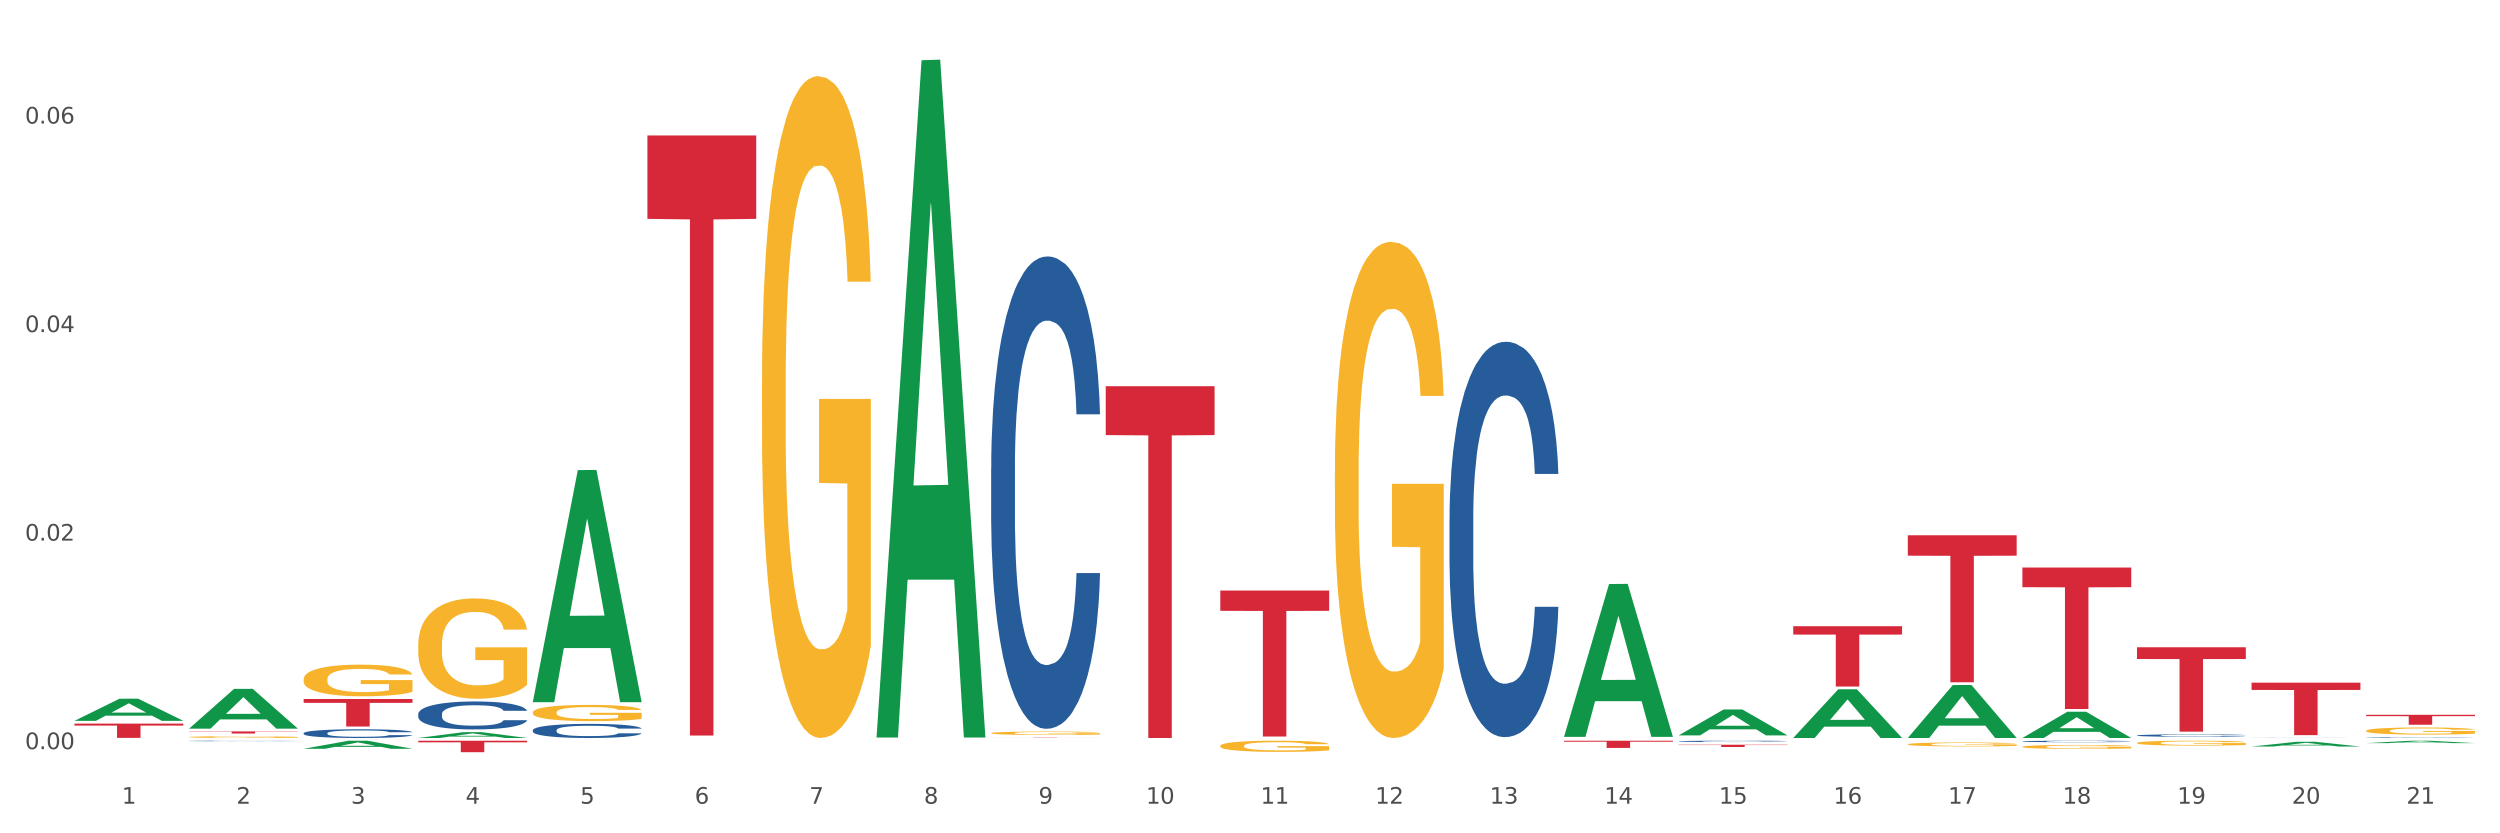 <?xml version="1.0" encoding="utf-8" standalone="no"?>
<!DOCTYPE svg PUBLIC "-//W3C//DTD SVG 1.1//EN"
  "http://www.w3.org/Graphics/SVG/1.1/DTD/svg11.dtd">
<svg xmlns:xlink="http://www.w3.org/1999/xlink" width="1080pt" height="360pt" viewBox="0 0 1080 360" xmlns="http://www.w3.org/2000/svg" version="1.1">
 <rect x="0" y="0" width="1080" height="360" fill="#333333" stroke="none"/>
 <defs>
  <style type="text/css">*{stroke-linejoin: round; stroke-linecap: butt}</style>
 </defs>
 <g id="figure_1">
  <g id="patch_1">
   <path d="M 0 360 
L 1080 360 
L 1080 0 
L 0 0 
z
" style="fill: #ffffff; stroke: #ffffff; stroke-linejoin: miter"/>
  </g>
  <g id="axes_1">
   <g id="matplotlib.axis_1">
    <g id="xtick_1">
     <g id="text_1">
      <!-- 1 -->
      <g style="fill: #4d4d4d" transform="translate(52.633 347.204) scale(0.096 -0.096)">
       <defs>
        <path id="DejaVuSans-31" d="M 794 531 
L 1825 531 
L 1825 4091 
L 703 3866 
L 703 4441 
L 1819 4666 
L 2450 4666 
L 2450 531 
L 3481 531 
L 3481 0 
L 794 0 
L 794 531 
z
" transform="scale(0.016)"/>
       </defs>
       <use xlink:href="#DejaVuSans-31"/>
      </g>
     </g>
    </g>
    <g id="xtick_2">
     <g id="text_2">
      <!-- 2 -->
      <g style="fill: #4d4d4d" transform="translate(102.133 347.204) scale(0.096 -0.096)">
       <defs>
        <path id="DejaVuSans-32" d="M 1228 531 
L 3431 531 
L 3431 0 
L 469 0 
L 469 531 
Q 828 903 1448 1529 
Q 2069 2156 2228 2338 
Q 2531 2678 2651 2914 
Q 2772 3150 2772 3378 
Q 2772 3750 2511 3984 
Q 2250 4219 1831 4219 
Q 1534 4219 1204 4116 
Q 875 4013 500 3803 
L 500 4441 
Q 881 4594 1212 4672 
Q 1544 4750 1819 4750 
Q 2544 4750 2975 4387 
Q 3406 4025 3406 3419 
Q 3406 3131 3298 2873 
Q 3191 2616 2906 2266 
Q 2828 2175 2409 1742 
Q 1991 1309 1228 531 
z
" transform="scale(0.016)"/>
       </defs>
       <use xlink:href="#DejaVuSans-32"/>
      </g>
     </g>
    </g>
    <g id="xtick_3">
     <g id="text_3">
      <!-- 3 -->
      <g style="fill: #4d4d4d" transform="translate(151.633 347.204) scale(0.096 -0.096)">
       <defs>
        <path id="DejaVuSans-33" d="M 2597 2516 
Q 3050 2419 3304 2112 
Q 3559 1806 3559 1356 
Q 3559 666 3084 287 
Q 2609 -91 1734 -91 
Q 1441 -91 1130 -33 
Q 819 25 488 141 
L 488 750 
Q 750 597 1062 519 
Q 1375 441 1716 441 
Q 2309 441 2620 675 
Q 2931 909 2931 1356 
Q 2931 1769 2642 2001 
Q 2353 2234 1838 2234 
L 1294 2234 
L 1294 2753 
L 1863 2753 
Q 2328 2753 2575 2939 
Q 2822 3125 2822 3475 
Q 2822 3834 2567 4026 
Q 2313 4219 1838 4219 
Q 1578 4219 1281 4162 
Q 984 4106 628 3988 
L 628 4550 
Q 988 4650 1302 4700 
Q 1616 4750 1894 4750 
Q 2613 4750 3031 4423 
Q 3450 4097 3450 3541 
Q 3450 3153 3228 2886 
Q 3006 2619 2597 2516 
z
" transform="scale(0.016)"/>
       </defs>
       <use xlink:href="#DejaVuSans-33"/>
      </g>
     </g>
    </g>
    <g id="xtick_4">
     <g id="text_4">
      <!-- 4 -->
      <g style="fill: #4d4d4d" transform="translate(201.133 347.204) scale(0.096 -0.096)">
       <defs>
        <path id="DejaVuSans-34" d="M 2419 4116 
L 825 1625 
L 2419 1625 
L 2419 4116 
z
M 2253 4666 
L 3047 4666 
L 3047 1625 
L 3713 1625 
L 3713 1100 
L 3047 1100 
L 3047 0 
L 2419 0 
L 2419 1100 
L 313 1100 
L 313 1709 
L 2253 4666 
z
" transform="scale(0.016)"/>
       </defs>
       <use xlink:href="#DejaVuSans-34"/>
      </g>
     </g>
    </g>
    <g id="xtick_5">
     <g id="text_5">
      <!-- 5 -->
      <g style="fill: #4d4d4d" transform="translate(250.633 347.204) scale(0.096 -0.096)">
       <defs>
        <path id="DejaVuSans-35" d="M 691 4666 
L 3169 4666 
L 3169 4134 
L 1269 4134 
L 1269 2991 
Q 1406 3038 1543 3061 
Q 1681 3084 1819 3084 
Q 2600 3084 3056 2656 
Q 3513 2228 3513 1497 
Q 3513 744 3044 326 
Q 2575 -91 1722 -91 
Q 1428 -91 1123 -41 
Q 819 9 494 109 
L 494 744 
Q 775 591 1075 516 
Q 1375 441 1709 441 
Q 2250 441 2565 725 
Q 2881 1009 2881 1497 
Q 2881 1984 2565 2268 
Q 2250 2553 1709 2553 
Q 1456 2553 1204 2497 
Q 953 2441 691 2322 
L 691 4666 
z
" transform="scale(0.016)"/>
       </defs>
       <use xlink:href="#DejaVuSans-35"/>
      </g>
     </g>
    </g>
    <g id="xtick_6">
     <g id="text_6">
      <!-- 6 -->
      <g style="fill: #4d4d4d" transform="translate(300.134 347.204) scale(0.096 -0.096)">
       <defs>
        <path id="DejaVuSans-36" d="M 2113 2584 
Q 1688 2584 1439 2293 
Q 1191 2003 1191 1497 
Q 1191 994 1439 701 
Q 1688 409 2113 409 
Q 2538 409 2786 701 
Q 3034 994 3034 1497 
Q 3034 2003 2786 2293 
Q 2538 2584 2113 2584 
z
M 3366 4563 
L 3366 3988 
Q 3128 4100 2886 4159 
Q 2644 4219 2406 4219 
Q 1781 4219 1451 3797 
Q 1122 3375 1075 2522 
Q 1259 2794 1537 2939 
Q 1816 3084 2150 3084 
Q 2853 3084 3261 2657 
Q 3669 2231 3669 1497 
Q 3669 778 3244 343 
Q 2819 -91 2113 -91 
Q 1303 -91 875 529 
Q 447 1150 447 2328 
Q 447 3434 972 4092 
Q 1497 4750 2381 4750 
Q 2619 4750 2861 4703 
Q 3103 4656 3366 4563 
z
" transform="scale(0.016)"/>
       </defs>
       <use xlink:href="#DejaVuSans-36"/>
      </g>
     </g>
    </g>
    <g id="xtick_7">
     <g id="text_7">
      <!-- 7 -->
      <g style="fill: #4d4d4d" transform="translate(349.634 347.204) scale(0.096 -0.096)">
       <defs>
        <path id="DejaVuSans-37" d="M 525 4666 
L 3525 4666 
L 3525 4397 
L 1831 0 
L 1172 0 
L 2766 4134 
L 525 4134 
L 525 4666 
z
" transform="scale(0.016)"/>
       </defs>
       <use xlink:href="#DejaVuSans-37"/>
      </g>
     </g>
    </g>
    <g id="xtick_8">
     <g id="text_8">
      <!-- 8 -->
      <g style="fill: #4d4d4d" transform="translate(399.134 347.204) scale(0.096 -0.096)">
       <defs>
        <path id="DejaVuSans-38" d="M 2034 2216 
Q 1584 2216 1326 1975 
Q 1069 1734 1069 1313 
Q 1069 891 1326 650 
Q 1584 409 2034 409 
Q 2484 409 2743 651 
Q 3003 894 3003 1313 
Q 3003 1734 2745 1975 
Q 2488 2216 2034 2216 
z
M 1403 2484 
Q 997 2584 770 2862 
Q 544 3141 544 3541 
Q 544 4100 942 4425 
Q 1341 4750 2034 4750 
Q 2731 4750 3128 4425 
Q 3525 4100 3525 3541 
Q 3525 3141 3298 2862 
Q 3072 2584 2669 2484 
Q 3125 2378 3379 2068 
Q 3634 1759 3634 1313 
Q 3634 634 3220 271 
Q 2806 -91 2034 -91 
Q 1263 -91 848 271 
Q 434 634 434 1313 
Q 434 1759 690 2068 
Q 947 2378 1403 2484 
z
M 1172 3481 
Q 1172 3119 1398 2916 
Q 1625 2713 2034 2713 
Q 2441 2713 2670 2916 
Q 2900 3119 2900 3481 
Q 2900 3844 2670 4047 
Q 2441 4250 2034 4250 
Q 1625 4250 1398 4047 
Q 1172 3844 1172 3481 
z
" transform="scale(0.016)"/>
       </defs>
       <use xlink:href="#DejaVuSans-38"/>
      </g>
     </g>
    </g>
    <g id="xtick_9">
     <g id="text_9">
      <!-- 9 -->
      <g style="fill: #4d4d4d" transform="translate(448.634 347.204) scale(0.096 -0.096)">
       <defs>
        <path id="DejaVuSans-39" d="M 703 97 
L 703 672 
Q 941 559 1184 500 
Q 1428 441 1663 441 
Q 2288 441 2617 861 
Q 2947 1281 2994 2138 
Q 2813 1869 2534 1725 
Q 2256 1581 1919 1581 
Q 1219 1581 811 2004 
Q 403 2428 403 3163 
Q 403 3881 828 4315 
Q 1253 4750 1959 4750 
Q 2769 4750 3195 4129 
Q 3622 3509 3622 2328 
Q 3622 1225 3098 567 
Q 2575 -91 1691 -91 
Q 1453 -91 1209 -44 
Q 966 3 703 97 
z
M 1959 2075 
Q 2384 2075 2632 2365 
Q 2881 2656 2881 3163 
Q 2881 3666 2632 3958 
Q 2384 4250 1959 4250 
Q 1534 4250 1286 3958 
Q 1038 3666 1038 3163 
Q 1038 2656 1286 2365 
Q 1534 2075 1959 2075 
z
" transform="scale(0.016)"/>
       </defs>
       <use xlink:href="#DejaVuSans-39"/>
      </g>
     </g>
    </g>
    <g id="xtick_10">
     <g id="text_10">
      <!-- 10 -->
      <g style="fill: #4d4d4d" transform="translate(495.079 347.204) scale(0.096 -0.096)">
       <defs>
        <path id="DejaVuSans-30" d="M 2034 4250 
Q 1547 4250 1301 3770 
Q 1056 3291 1056 2328 
Q 1056 1369 1301 889 
Q 1547 409 2034 409 
Q 2525 409 2770 889 
Q 3016 1369 3016 2328 
Q 3016 3291 2770 3770 
Q 2525 4250 2034 4250 
z
M 2034 4750 
Q 2819 4750 3233 4129 
Q 3647 3509 3647 2328 
Q 3647 1150 3233 529 
Q 2819 -91 2034 -91 
Q 1250 -91 836 529 
Q 422 1150 422 2328 
Q 422 3509 836 4129 
Q 1250 4750 2034 4750 
z
" transform="scale(0.016)"/>
       </defs>
       <use xlink:href="#DejaVuSans-31"/>
       <use xlink:href="#DejaVuSans-30" transform="translate(63.623 0)"/>
      </g>
     </g>
    </g>
    <g id="xtick_11">
     <g id="text_11">
      <!-- 11 -->
      <g style="fill: #4d4d4d" transform="translate(544.58 347.204) scale(0.096 -0.096)">
       <use xlink:href="#DejaVuSans-31"/>
       <use xlink:href="#DejaVuSans-31" transform="translate(63.623 0)"/>
      </g>
     </g>
    </g>
    <g id="xtick_12">
     <g id="text_12">
      <!-- 12 -->
      <g style="fill: #4d4d4d" transform="translate(594.08 347.204) scale(0.096 -0.096)">
       <use xlink:href="#DejaVuSans-31"/>
       <use xlink:href="#DejaVuSans-32" transform="translate(63.623 0)"/>
      </g>
     </g>
    </g>
    <g id="xtick_13">
     <g id="text_13">
      <!-- 13 -->
      <g style="fill: #4d4d4d" transform="translate(643.58 347.204) scale(0.096 -0.096)">
       <use xlink:href="#DejaVuSans-31"/>
       <use xlink:href="#DejaVuSans-33" transform="translate(63.623 0)"/>
      </g>
     </g>
    </g>
    <g id="xtick_14">
     <g id="text_14">
      <!-- 14 -->
      <g style="fill: #4d4d4d" transform="translate(693.08 347.204) scale(0.096 -0.096)">
       <use xlink:href="#DejaVuSans-31"/>
       <use xlink:href="#DejaVuSans-34" transform="translate(63.623 0)"/>
      </g>
     </g>
    </g>
    <g id="xtick_15">
     <g id="text_15">
      <!-- 15 -->
      <g style="fill: #4d4d4d" transform="translate(742.58 347.204) scale(0.096 -0.096)">
       <use xlink:href="#DejaVuSans-31"/>
       <use xlink:href="#DejaVuSans-35" transform="translate(63.623 0)"/>
      </g>
     </g>
    </g>
    <g id="xtick_16">
     <g id="text_16">
      <!-- 16 -->
      <g style="fill: #4d4d4d" transform="translate(792.08 347.204) scale(0.096 -0.096)">
       <use xlink:href="#DejaVuSans-31"/>
       <use xlink:href="#DejaVuSans-36" transform="translate(63.623 0)"/>
      </g>
     </g>
    </g>
    <g id="xtick_17">
     <g id="text_17">
      <!-- 17 -->
      <g style="fill: #4d4d4d" transform="translate(841.58 347.204) scale(0.096 -0.096)">
       <use xlink:href="#DejaVuSans-31"/>
       <use xlink:href="#DejaVuSans-37" transform="translate(63.623 0)"/>
      </g>
     </g>
    </g>
    <g id="xtick_18">
     <g id="text_18">
      <!-- 18 -->
      <g style="fill: #4d4d4d" transform="translate(891.08 347.204) scale(0.096 -0.096)">
       <use xlink:href="#DejaVuSans-31"/>
       <use xlink:href="#DejaVuSans-38" transform="translate(63.623 0)"/>
      </g>
     </g>
    </g>
    <g id="xtick_19">
     <g id="text_19">
      <!-- 19 -->
      <g style="fill: #4d4d4d" transform="translate(940.58 347.204) scale(0.096 -0.096)">
       <use xlink:href="#DejaVuSans-31"/>
       <use xlink:href="#DejaVuSans-39" transform="translate(63.623 0)"/>
      </g>
     </g>
    </g>
    <g id="xtick_20">
     <g id="text_20">
      <!-- 20 -->
      <g style="fill: #4d4d4d" transform="translate(990.08 347.204) scale(0.096 -0.096)">
       <use xlink:href="#DejaVuSans-32"/>
       <use xlink:href="#DejaVuSans-30" transform="translate(63.623 0)"/>
      </g>
     </g>
    </g>
    <g id="xtick_21">
     <g id="text_21">
      <!-- 21 -->
      <g style="fill: #4d4d4d" transform="translate(1039.58 347.204) scale(0.096 -0.096)">
       <use xlink:href="#DejaVuSans-32"/>
       <use xlink:href="#DejaVuSans-31" transform="translate(63.623 0)"/>
      </g>
     </g>
    </g>
    <g id="xtick_22"/>
    <g id="xtick_23"/>
    <g id="xtick_24"/>
    <g id="xtick_25"/>
    <g id="xtick_26"/>
    <g id="xtick_27"/>
    <g id="xtick_28"/>
    <g id="xtick_29"/>
    <g id="xtick_30"/>
    <g id="xtick_31"/>
    <g id="xtick_32"/>
    <g id="xtick_33"/>
    <g id="xtick_34"/>
    <g id="xtick_35"/>
    <g id="xtick_36"/>
    <g id="xtick_37"/>
    <g id="xtick_38"/>
    <g id="xtick_39"/>
    <g id="xtick_40"/>
    <g id="xtick_41"/>
   </g>
   <g id="matplotlib.axis_2">
    <g id="ytick_1">
     <g id="text_22">
      <!-- 0.00 -->
      <g style="fill: #4d4d4d" transform="translate(10.8 323.633) scale(0.096 -0.096)">
       <defs>
        <path id="DejaVuSans-2e" d="M 684 794 
L 1344 794 
L 1344 0 
L 684 0 
L 684 794 
z
" transform="scale(0.016)"/>
       </defs>
       <use xlink:href="#DejaVuSans-30"/>
       <use xlink:href="#DejaVuSans-2e" transform="translate(63.623 0)"/>
       <use xlink:href="#DejaVuSans-30" transform="translate(95.41 0)"/>
       <use xlink:href="#DejaVuSans-30" transform="translate(159.033 0)"/>
      </g>
     </g>
    </g>
    <g id="ytick_2">
     <g id="text_23">
      <!-- 0.02 -->
      <g style="fill: #4d4d4d" transform="translate(10.8 233.547) scale(0.096 -0.096)">
       <use xlink:href="#DejaVuSans-30"/>
       <use xlink:href="#DejaVuSans-2e" transform="translate(63.623 0)"/>
       <use xlink:href="#DejaVuSans-30" transform="translate(95.41 0)"/>
       <use xlink:href="#DejaVuSans-32" transform="translate(159.033 0)"/>
      </g>
     </g>
    </g>
    <g id="ytick_3">
     <g id="text_24">
      <!-- 0.04 -->
      <g style="fill: #4d4d4d" transform="translate(10.8 143.46) scale(0.096 -0.096)">
       <use xlink:href="#DejaVuSans-30"/>
       <use xlink:href="#DejaVuSans-2e" transform="translate(63.623 0)"/>
       <use xlink:href="#DejaVuSans-30" transform="translate(95.41 0)"/>
       <use xlink:href="#DejaVuSans-34" transform="translate(159.033 0)"/>
      </g>
     </g>
    </g>
    <g id="ytick_4">
     <g id="text_25">
      <!-- 0.06 -->
      <g style="fill: #4d4d4d" transform="translate(10.8 53.374) scale(0.096 -0.096)">
       <use xlink:href="#DejaVuSans-30"/>
       <use xlink:href="#DejaVuSans-2e" transform="translate(63.623 0)"/>
       <use xlink:href="#DejaVuSans-30" transform="translate(95.41 0)"/>
       <use xlink:href="#DejaVuSans-36" transform="translate(159.033 0)"/>
      </g>
     </g>
    </g>
    <g id="ytick_5"/>
    <g id="ytick_6"/>
    <g id="ytick_7"/>
   </g>
   <g id="PolyCollection_1">
    <path d="M 32.175 311.392 
L 32.223 311.383 
L 51.615 301.841 
L 59.663 301.832 
L 79.2 311.41 
L 69.892 311.41 
L 65.674 309.18 
L 45.652 309.18 
L 45.507 309.216 
L 41.435 311.41 
L 32.175 311.41 
L 32.175 311.392 
L 48.173 307.849 
L 63.153 307.84 
L 55.736 303.874 
L 55.639 303.856 
L 55.542 303.883 
L 48.125 307.84 
L 48.173 307.849 
L 32.175 311.392 
z
" clip-path="url(#p272d2ec8cc)" style="fill: #109648"/>
    <path d="M 131.175 301.971 
L 178.2 301.971 
L 178.2 303.624 
L 159.702 303.635 
L 159.702 313.863 
L 149.562 313.863 
L 149.562 303.635 
L 131.175 303.624 
L 131.175 301.982 
L 131.175 301.971 
z
" clip-path="url(#p272d2ec8cc)" style="fill: #d62839"/>
    <path d="M 180.675 319.986 
L 227.7 319.986 
L 227.7 320.675 
L 209.202 320.68 
L 209.202 324.95 
L 199.062 324.95 
L 199.062 320.68 
L 180.675 320.675 
L 180.675 319.99 
L 180.675 319.986 
z
" clip-path="url(#p272d2ec8cc)" style="fill: #d62839"/>
    <path d="M 279.675 58.527 
L 326.7 58.527 
L 326.7 94.549 
L 308.202 94.792 
L 308.202 317.736 
L 298.062 317.736 
L 298.062 94.792 
L 279.675 94.549 
L 279.675 58.771 
L 279.675 58.527 
z
" clip-path="url(#p272d2ec8cc)" style="fill: #d62839"/>
    <path d="M 428.175 318.693 
L 475.2 318.693 
L 475.2 318.709 
L 456.702 318.71 
L 456.702 318.809 
L 446.562 318.809 
L 446.562 318.71 
L 428.175 318.709 
L 428.175 318.694 
L 428.175 318.693 
z
" clip-path="url(#p272d2ec8cc)" style="fill: #d62839"/>
    <path d="M 477.675 166.836 
L 524.7 166.836 
L 524.7 187.955 
L 506.202 188.098 
L 506.202 318.809 
L 496.062 318.809 
L 496.062 188.098 
L 477.675 187.955 
L 477.675 166.979 
L 477.675 166.836 
z
" clip-path="url(#p272d2ec8cc)" style="fill: #d62839"/>
    <path d="M 527.175 255.113 
L 574.2 255.113 
L 574.2 263.876 
L 555.702 263.935 
L 555.702 318.169 
L 545.562 318.169 
L 545.562 263.935 
L 527.175 263.876 
L 527.175 255.172 
L 527.175 255.113 
z
" clip-path="url(#p272d2ec8cc)" style="fill: #d62839"/>
    <path d="M 725.175 321.736 
L 772.2 321.736 
L 772.2 321.871 
L 753.702 321.872 
L 753.702 322.705 
L 743.562 322.705 
L 743.562 321.872 
L 725.175 321.871 
L 725.175 321.737 
L 725.175 321.736 
z
" clip-path="url(#p272d2ec8cc)" style="fill: #d62839"/>
    <path d="M 774.675 270.508 
L 821.7 270.508 
L 821.7 274.131 
L 803.202 274.156 
L 803.202 296.581 
L 793.062 296.581 
L 793.062 274.156 
L 774.675 274.131 
L 774.675 270.532 
L 774.675 270.508 
z
" clip-path="url(#p272d2ec8cc)" style="fill: #d62839"/>
    <path d="M 824.175 231.229 
L 871.2 231.229 
L 871.2 240.055 
L 852.702 240.114 
L 852.702 294.74 
L 842.562 294.74 
L 842.562 240.114 
L 824.175 240.055 
L 824.175 231.288 
L 824.175 231.229 
z
" clip-path="url(#p272d2ec8cc)" style="fill: #d62839"/>
    <path d="M 873.675 245.174 
L 920.7 245.174 
L 920.7 253.666 
L 902.202 253.723 
L 902.202 306.283 
L 892.062 306.283 
L 892.062 253.723 
L 873.675 253.666 
L 873.675 245.231 
L 873.675 245.174 
z
" clip-path="url(#p272d2ec8cc)" style="fill: #d62839"/>
    <path d="M 923.175 279.63 
L 970.2 279.63 
L 970.2 284.694 
L 951.702 284.728 
L 951.702 316.068 
L 941.562 316.068 
L 941.562 284.728 
L 923.175 284.694 
L 923.175 279.664 
L 923.175 279.63 
z
" clip-path="url(#p272d2ec8cc)" style="fill: #d62839"/>
    <path d="M 972.675 294.904 
L 1019.7 294.904 
L 1019.7 298.054 
L 1001.202 298.075 
L 1001.202 317.568 
L 991.062 317.568 
L 991.062 298.075 
L 972.675 298.054 
L 972.675 294.926 
L 972.675 294.904 
z
" clip-path="url(#p272d2ec8cc)" style="fill: #d62839"/>
    <path d="M 1022.175 318.656 
L 1022.231 318.655 
L 1022.231 318.648 
L 1022.397 318.639 
L 1023.009 318.621 
L 1023.787 318.607 
L 1025.121 318.592 
L 1025.844 318.585 
L 1026.789 318.578 
L 1028.734 318.566 
L 1030.957 318.556 
L 1032.514 318.55 
L 1033.681 318.546 
L 1036.294 318.54 
L 1037.794 318.537 
L 1039.351 318.535 
L 1040.685 318.533 
L 1042.908 318.532 
L 1044.687 318.531 
L 1046.744 318.531 
L 1048.467 318.531 
L 1050.746 318.532 
L 1054.081 318.535 
L 1055.359 318.537 
L 1057.082 318.54 
L 1058.861 318.544 
L 1060.306 318.548 
L 1061.974 318.554 
L 1063.697 318.561 
L 1065.365 318.571 
L 1066.532 318.58 
L 1067.477 318.589 
L 1068.311 318.601 
L 1068.922 318.613 
L 1069.2 318.624 
L 1059.028 318.624 
L 1058.75 318.614 
L 1058.194 318.604 
L 1057.638 318.597 
L 1057.027 318.592 
L 1056.082 318.585 
L 1055.248 318.581 
L 1053.859 318.576 
L 1052.58 318.573 
L 1051.524 318.572 
L 1050.245 318.57 
L 1047.522 318.569 
L 1045.576 318.569 
L 1044.353 318.569 
L 1042.853 318.57 
L 1041.574 318.572 
L 1040.073 318.575 
L 1038.906 318.578 
L 1037.739 318.583 
L 1037.072 318.586 
L 1036.071 318.591 
L 1035.404 318.596 
L 1034.515 318.604 
L 1034.015 318.609 
L 1033.125 318.624 
L 1032.736 318.635 
L 1032.569 318.642 
L 1032.458 318.65 
L 1032.458 318.69 
L 1032.792 318.707 
L 1033.07 318.715 
L 1033.514 318.724 
L 1034.348 318.735 
L 1035.571 318.746 
L 1036.849 318.754 
L 1037.906 318.758 
L 1038.906 318.762 
L 1039.907 318.765 
L 1041.13 318.767 
L 1042.13 318.769 
L 1043.631 318.77 
L 1045.41 318.771 
L 1046.799 318.771 
L 1049.634 318.77 
L 1050.912 318.769 
L 1052.135 318.767 
L 1053.469 318.764 
L 1054.526 318.761 
L 1055.137 318.759 
L 1056.138 318.754 
L 1056.916 318.749 
L 1057.583 318.743 
L 1058.027 318.738 
L 1058.528 318.73 
L 1058.917 318.722 
L 1059.028 318.717 
L 1069.2 318.717 
L 1068.978 318.726 
L 1068.589 318.735 
L 1067.81 318.747 
L 1067.199 318.754 
L 1066.254 318.762 
L 1065.253 318.769 
L 1063.864 318.777 
L 1062.585 318.783 
L 1061.251 318.788 
L 1059.806 318.793 
L 1057.194 318.799 
L 1056.249 318.801 
L 1054.248 318.804 
L 1052.691 318.806 
L 1050.412 318.807 
L 1048.078 318.808 
L 1045.632 318.809 
L 1043.464 318.808 
L 1041.074 318.807 
L 1039.573 318.805 
L 1037.906 318.803 
L 1035.96 318.799 
L 1034.126 318.795 
L 1032.403 318.79 
L 1030.791 318.784 
L 1029.29 318.777 
L 1027.344 318.767 
L 1025.899 318.756 
L 1024.843 318.746 
L 1024.12 318.738 
L 1023.398 318.727 
L 1023.009 318.72 
L 1022.397 318.702 
L 1022.175 318.685 
L 1022.175 318.656 
z
" clip-path="url(#p272d2ec8cc)" style="fill: #255c99"/>
    <path d="M 972.675 318.774 
L 972.731 318.774 
L 972.731 318.772 
L 972.897 318.77 
L 973.509 318.766 
L 974.287 318.762 
L 975.621 318.759 
L 976.344 318.757 
L 977.289 318.756 
L 979.234 318.753 
L 981.457 318.751 
L 983.014 318.749 
L 984.181 318.749 
L 986.794 318.747 
L 988.294 318.746 
L 989.851 318.746 
L 991.185 318.746 
L 993.408 318.745 
L 995.187 318.745 
L 997.244 318.745 
L 998.967 318.745 
L 1001.246 318.745 
L 1004.581 318.746 
L 1005.859 318.746 
L 1007.582 318.747 
L 1009.361 318.748 
L 1010.806 318.749 
L 1012.474 318.75 
L 1014.197 318.752 
L 1015.865 318.754 
L 1017.032 318.756 
L 1017.977 318.758 
L 1018.811 318.761 
L 1019.422 318.764 
L 1019.7 318.766 
L 1009.528 318.766 
L 1009.25 318.764 
L 1008.694 318.762 
L 1008.138 318.76 
L 1007.527 318.759 
L 1006.582 318.757 
L 1005.748 318.756 
L 1004.359 318.755 
L 1003.08 318.755 
L 1002.024 318.754 
L 1000.745 318.754 
L 998.022 318.754 
L 996.076 318.754 
L 994.853 318.754 
L 993.353 318.754 
L 992.074 318.754 
L 990.573 318.755 
L 989.406 318.756 
L 988.239 318.757 
L 987.572 318.758 
L 986.571 318.759 
L 985.904 318.76 
L 985.015 318.762 
L 984.515 318.763 
L 983.625 318.766 
L 983.236 318.769 
L 983.069 318.77 
L 982.958 318.772 
L 982.958 318.781 
L 983.292 318.785 
L 983.57 318.787 
L 984.014 318.789 
L 984.848 318.792 
L 986.071 318.794 
L 987.349 318.796 
L 988.406 318.797 
L 989.406 318.798 
L 990.407 318.799 
L 991.63 318.799 
L 992.63 318.8 
L 994.131 318.8 
L 995.91 318.8 
L 997.299 318.8 
L 1000.134 318.8 
L 1001.413 318.799 
L 1002.635 318.799 
L 1003.969 318.798 
L 1005.026 318.798 
L 1005.637 318.797 
L 1006.638 318.796 
L 1007.416 318.795 
L 1008.083 318.794 
L 1008.527 318.792 
L 1009.028 318.791 
L 1009.417 318.789 
L 1009.528 318.788 
L 1019.7 318.788 
L 1019.478 318.79 
L 1019.089 318.792 
L 1018.31 318.795 
L 1017.699 318.796 
L 1016.754 318.798 
L 1015.753 318.8 
L 1014.364 318.801 
L 1013.085 318.803 
L 1011.751 318.804 
L 1010.306 318.805 
L 1007.694 318.806 
L 1006.749 318.807 
L 1004.748 318.808 
L 1003.191 318.808 
L 1000.912 318.808 
L 998.578 318.809 
L 996.132 318.809 
L 993.964 318.809 
L 991.574 318.808 
L 990.073 318.808 
L 988.406 318.807 
L 986.46 318.807 
L 984.626 318.806 
L 982.903 318.804 
L 981.291 318.803 
L 979.79 318.802 
L 977.844 318.799 
L 976.399 318.797 
L 975.343 318.794 
L 974.62 318.792 
L 973.898 318.79 
L 973.509 318.788 
L 972.897 318.784 
L 972.675 318.78 
L 972.675 318.774 
z
" clip-path="url(#p272d2ec8cc)" style="fill: #255c99"/>
    <path d="M 923.175 317.713 
L 923.231 317.712 
L 923.231 317.686 
L 923.397 317.65 
L 924.009 317.583 
L 924.787 317.532 
L 926.121 317.473 
L 926.844 317.449 
L 927.789 317.421 
L 929.734 317.376 
L 931.957 317.338 
L 933.514 317.317 
L 934.681 317.304 
L 937.294 317.28 
L 938.794 317.269 
L 940.351 317.261 
L 941.685 317.255 
L 943.908 317.248 
L 945.687 317.246 
L 947.744 317.245 
L 949.467 317.246 
L 951.746 317.249 
L 955.081 317.261 
L 956.359 317.268 
L 958.082 317.279 
L 959.861 317.294 
L 961.306 317.309 
L 962.974 317.331 
L 964.697 317.36 
L 966.365 317.396 
L 967.532 317.43 
L 968.477 317.465 
L 969.311 317.508 
L 969.922 317.554 
L 970.2 317.593 
L 960.028 317.593 
L 959.75 317.558 
L 959.194 317.52 
L 958.638 317.494 
L 958.027 317.473 
L 957.082 317.45 
L 956.248 317.434 
L 954.859 317.416 
L 953.58 317.405 
L 952.524 317.398 
L 951.245 317.392 
L 948.522 317.387 
L 946.576 317.387 
L 945.353 317.389 
L 943.853 317.393 
L 942.574 317.4 
L 941.073 317.411 
L 939.906 317.424 
L 938.739 317.44 
L 938.072 317.451 
L 937.071 317.472 
L 936.404 317.49 
L 935.515 317.519 
L 935.015 317.54 
L 934.125 317.594 
L 933.736 317.634 
L 933.569 317.662 
L 933.458 317.692 
L 933.458 317.841 
L 933.792 317.908 
L 934.07 317.936 
L 934.514 317.969 
L 935.348 318.011 
L 936.571 318.052 
L 937.849 318.081 
L 938.906 318.099 
L 939.906 318.113 
L 940.907 318.123 
L 942.13 318.133 
L 943.13 318.138 
L 944.631 318.144 
L 946.41 318.147 
L 947.799 318.147 
L 950.634 318.142 
L 951.913 318.137 
L 953.135 318.131 
L 954.469 318.12 
L 955.526 318.109 
L 956.137 318.1 
L 957.138 318.082 
L 957.916 318.063 
L 958.583 318.041 
L 959.027 318.022 
L 959.528 317.994 
L 959.917 317.961 
L 960.028 317.944 
L 970.2 317.944 
L 969.978 317.978 
L 969.589 318.012 
L 968.81 318.056 
L 968.199 318.082 
L 967.254 318.114 
L 966.253 318.14 
L 964.864 318.17 
L 963.585 318.192 
L 962.251 318.211 
L 960.806 318.228 
L 958.194 318.252 
L 957.249 318.258 
L 955.248 318.27 
L 953.691 318.277 
L 951.412 318.283 
L 949.078 318.287 
L 946.632 318.288 
L 944.464 318.286 
L 942.074 318.28 
L 940.573 318.275 
L 938.906 318.266 
L 936.96 318.253 
L 935.126 318.237 
L 933.403 318.217 
L 931.791 318.196 
L 930.29 318.171 
L 928.344 318.13 
L 926.899 318.09 
L 925.843 318.053 
L 925.12 318.021 
L 924.398 317.981 
L 924.009 317.954 
L 923.397 317.887 
L 923.175 317.825 
L 923.175 317.713 
z
" clip-path="url(#p272d2ec8cc)" style="fill: #255c99"/>
    <path d="M 873.675 320.281 
L 873.731 320.28 
L 873.731 320.264 
L 873.897 320.241 
L 874.509 320.199 
L 875.287 320.167 
L 876.621 320.13 
L 877.344 320.114 
L 878.289 320.097 
L 880.234 320.068 
L 882.457 320.044 
L 884.014 320.031 
L 885.181 320.023 
L 887.794 320.008 
L 889.294 320.001 
L 890.851 319.996 
L 892.185 319.992 
L 894.408 319.988 
L 896.187 319.986 
L 898.244 319.986 
L 899.967 319.986 
L 902.246 319.989 
L 905.581 319.996 
L 906.859 320 
L 908.582 320.007 
L 910.361 320.017 
L 911.806 320.026 
L 913.474 320.04 
L 915.197 320.058 
L 916.865 320.081 
L 918.032 320.102 
L 918.977 320.124 
L 919.811 320.151 
L 920.422 320.181 
L 920.7 320.205 
L 910.528 320.205 
L 910.25 320.183 
L 909.694 320.159 
L 909.138 320.143 
L 908.527 320.13 
L 907.582 320.115 
L 906.748 320.105 
L 905.359 320.094 
L 904.08 320.086 
L 903.024 320.082 
L 901.745 320.079 
L 899.022 320.075 
L 897.076 320.075 
L 895.853 320.076 
L 894.353 320.079 
L 893.074 320.083 
L 891.573 320.091 
L 890.406 320.098 
L 889.239 320.109 
L 888.572 320.116 
L 887.571 320.129 
L 886.904 320.14 
L 886.015 320.158 
L 885.515 320.172 
L 884.625 320.206 
L 884.236 320.231 
L 884.069 320.249 
L 883.958 320.268 
L 883.958 320.361 
L 884.292 320.403 
L 884.57 320.421 
L 885.014 320.442 
L 885.848 320.468 
L 887.071 320.494 
L 888.349 320.513 
L 889.406 320.524 
L 890.406 320.533 
L 891.407 320.539 
L 892.63 320.545 
L 893.63 320.549 
L 895.131 320.552 
L 896.91 320.554 
L 898.299 320.554 
L 901.134 320.551 
L 902.413 320.548 
L 903.635 320.544 
L 904.969 320.537 
L 906.026 320.53 
L 906.637 320.525 
L 907.638 320.513 
L 908.416 320.501 
L 909.083 320.487 
L 909.527 320.475 
L 910.028 320.457 
L 910.417 320.437 
L 910.528 320.426 
L 920.7 320.426 
L 920.478 320.448 
L 920.089 320.469 
L 919.31 320.497 
L 918.699 320.513 
L 917.754 320.533 
L 916.753 320.55 
L 915.364 320.569 
L 914.085 320.582 
L 912.751 320.594 
L 911.306 320.605 
L 908.694 320.62 
L 907.749 320.624 
L 905.748 320.632 
L 904.191 320.636 
L 901.912 320.64 
L 899.578 320.642 
L 897.132 320.643 
L 894.964 320.642 
L 892.574 320.638 
L 891.073 320.635 
L 889.406 320.629 
L 887.46 320.621 
L 885.626 320.611 
L 883.903 320.599 
L 882.291 320.585 
L 880.79 320.569 
L 878.844 320.543 
L 877.399 320.518 
L 876.343 320.495 
L 875.62 320.475 
L 874.898 320.45 
L 874.509 320.432 
L 873.897 320.39 
L 873.675 320.351 
L 873.675 320.281 
z
" clip-path="url(#p272d2ec8cc)" style="fill: #255c99"/>
    <path d="M 725.175 320.243 
L 725.231 320.243 
L 725.231 320.228 
L 725.397 320.208 
L 726.009 320.172 
L 726.787 320.144 
L 728.121 320.111 
L 728.844 320.098 
L 729.789 320.083 
L 731.734 320.058 
L 733.957 320.037 
L 735.514 320.025 
L 736.681 320.018 
L 739.294 320.005 
L 740.794 319.999 
L 742.351 319.994 
L 743.685 319.991 
L 745.908 319.988 
L 747.687 319.986 
L 749.744 319.986 
L 751.467 319.986 
L 753.746 319.988 
L 757.081 319.994 
L 758.359 319.998 
L 760.082 320.004 
L 761.861 320.013 
L 763.306 320.021 
L 764.974 320.033 
L 766.697 320.049 
L 768.365 320.069 
L 769.532 320.087 
L 770.477 320.107 
L 771.311 320.13 
L 771.922 320.156 
L 772.2 320.177 
L 762.028 320.177 
L 761.75 320.158 
L 761.194 320.137 
L 760.638 320.123 
L 760.027 320.111 
L 759.082 320.098 
L 758.248 320.09 
L 756.859 320.08 
L 755.58 320.074 
L 754.524 320.07 
L 753.245 320.067 
L 750.522 320.064 
L 748.576 320.064 
L 747.353 320.065 
L 745.853 320.067 
L 744.574 320.071 
L 743.073 320.077 
L 741.906 320.084 
L 740.739 320.093 
L 740.072 320.099 
L 739.071 320.111 
L 738.404 320.12 
L 737.515 320.137 
L 737.015 320.148 
L 736.125 320.178 
L 735.736 320.2 
L 735.569 320.215 
L 735.458 320.232 
L 735.458 320.314 
L 735.792 320.35 
L 736.07 320.366 
L 736.514 320.384 
L 737.348 320.407 
L 738.571 320.43 
L 739.849 320.446 
L 740.906 320.456 
L 741.906 320.463 
L 742.907 320.469 
L 744.13 320.474 
L 745.13 320.477 
L 746.631 320.48 
L 748.41 320.482 
L 749.799 320.482 
L 752.634 320.479 
L 753.913 320.477 
L 755.135 320.473 
L 756.469 320.467 
L 757.526 320.461 
L 758.137 320.456 
L 759.138 320.446 
L 759.916 320.436 
L 760.583 320.424 
L 761.027 320.413 
L 761.528 320.398 
L 761.917 320.38 
L 762.028 320.37 
L 772.2 320.37 
L 771.978 320.389 
L 771.589 320.408 
L 770.81 320.432 
L 770.199 320.446 
L 769.254 320.464 
L 768.253 320.478 
L 766.864 320.495 
L 765.585 320.507 
L 764.251 320.517 
L 762.806 320.527 
L 760.194 320.54 
L 759.249 320.543 
L 757.248 320.55 
L 755.691 320.553 
L 753.412 320.557 
L 751.078 320.559 
L 748.632 320.56 
L 746.464 320.559 
L 744.074 320.555 
L 742.573 320.552 
L 740.906 320.548 
L 738.96 320.54 
L 737.126 320.531 
L 735.403 320.521 
L 733.791 320.509 
L 732.29 320.495 
L 730.344 320.473 
L 728.899 320.451 
L 727.843 320.43 
L 727.12 320.413 
L 726.398 320.391 
L 726.009 320.376 
L 725.397 320.339 
L 725.175 320.305 
L 725.175 320.243 
z
" clip-path="url(#p272d2ec8cc)" style="fill: #255c99"/>
    <path d="M 626.175 224.387 
L 626.231 224.231 
L 626.231 219.864 
L 626.397 213.937 
L 627.009 203.018 
L 627.787 194.752 
L 629.121 185.081 
L 629.844 181.026 
L 630.789 176.503 
L 632.734 169.172 
L 634.957 162.933 
L 636.514 159.501 
L 637.681 157.317 
L 640.294 153.418 
L 641.794 151.702 
L 643.351 150.298 
L 644.685 149.363 
L 646.908 148.271 
L 648.687 147.803 
L 650.744 147.647 
L 652.467 147.803 
L 654.746 148.427 
L 658.081 150.298 
L 659.359 151.39 
L 661.082 153.262 
L 662.861 155.758 
L 664.306 158.253 
L 665.974 161.841 
L 667.697 166.52 
L 669.365 172.447 
L 670.532 177.906 
L 671.477 183.677 
L 672.311 190.696 
L 672.922 198.339 
L 673.2 204.734 
L 663.028 204.734 
L 662.75 198.963 
L 662.194 192.724 
L 661.638 188.513 
L 661.027 185.081 
L 660.082 181.182 
L 659.248 178.686 
L 657.859 175.723 
L 656.58 173.851 
L 655.524 172.759 
L 654.245 171.823 
L 651.522 170.887 
L 649.576 170.887 
L 648.353 171.199 
L 646.853 171.979 
L 645.574 173.071 
L 644.073 174.943 
L 642.906 176.97 
L 641.739 179.622 
L 641.072 181.494 
L 640.071 184.925 
L 639.404 187.733 
L 638.515 192.568 
L 638.015 196 
L 637.125 204.89 
L 636.736 211.441 
L 636.569 215.965 
L 636.458 220.956 
L 636.458 245.288 
L 636.792 256.206 
L 637.07 260.886 
L 637.514 266.189 
L 638.348 273.052 
L 639.571 279.759 
L 640.849 284.594 
L 641.906 287.558 
L 642.906 289.741 
L 643.907 291.457 
L 645.13 293.017 
L 646.13 293.953 
L 647.631 294.889 
L 649.41 295.357 
L 650.799 295.357 
L 653.634 294.577 
L 654.913 293.797 
L 656.135 292.705 
L 657.469 290.989 
L 658.526 289.117 
L 659.137 287.714 
L 660.138 284.75 
L 660.916 281.631 
L 661.583 278.043 
L 662.027 274.924 
L 662.528 270.244 
L 662.917 264.941 
L 663.028 262.134 
L 673.2 262.134 
L 672.978 267.749 
L 672.589 273.208 
L 671.81 280.539 
L 671.199 284.75 
L 670.254 289.897 
L 669.253 294.265 
L 667.864 299.1 
L 666.585 302.687 
L 665.251 305.807 
L 663.806 308.614 
L 661.194 312.514 
L 660.249 313.606 
L 658.248 315.477 
L 656.691 316.569 
L 654.412 317.661 
L 652.078 318.285 
L 649.632 318.441 
L 647.464 318.129 
L 645.074 317.193 
L 643.573 316.257 
L 641.906 314.854 
L 639.96 312.67 
L 638.126 310.018 
L 636.403 306.899 
L 634.791 303.311 
L 633.29 299.256 
L 631.344 292.549 
L 629.899 285.998 
L 628.843 279.915 
L 628.12 274.768 
L 627.398 268.217 
L 627.009 263.693 
L 626.397 252.775 
L 626.175 242.636 
L 626.175 224.387 
z
" clip-path="url(#p272d2ec8cc)" style="fill: #255c99"/>
    <path d="M 428.175 202.474 
L 428.231 202.287 
L 428.231 197.069 
L 428.397 189.987 
L 429.009 176.941 
L 429.787 167.063 
L 431.121 155.509 
L 431.844 150.663 
L 432.789 145.258 
L 434.734 136.499 
L 436.957 129.044 
L 438.514 124.944 
L 439.681 122.335 
L 442.294 117.676 
L 443.794 115.626 
L 445.351 113.948 
L 446.685 112.83 
L 448.908 111.526 
L 450.687 110.967 
L 452.744 110.78 
L 454.467 110.967 
L 456.746 111.712 
L 460.081 113.948 
L 461.359 115.253 
L 463.082 117.489 
L 464.861 120.471 
L 466.306 123.453 
L 467.974 127.74 
L 469.697 133.331 
L 471.365 140.413 
L 472.532 146.936 
L 473.477 153.831 
L 474.311 162.218 
L 474.922 171.35 
L 475.2 178.991 
L 465.028 178.991 
L 464.75 172.095 
L 464.194 164.641 
L 463.638 159.609 
L 463.027 155.509 
L 462.082 150.849 
L 461.248 147.868 
L 459.859 144.327 
L 458.58 142.09 
L 457.524 140.786 
L 456.245 139.667 
L 453.522 138.549 
L 451.576 138.549 
L 450.353 138.922 
L 448.853 139.854 
L 447.574 141.158 
L 446.073 143.395 
L 444.906 145.817 
L 443.739 148.986 
L 443.072 151.222 
L 442.071 155.322 
L 441.404 158.677 
L 440.515 164.454 
L 440.015 168.554 
L 439.125 179.177 
L 438.736 187.005 
L 438.569 192.41 
L 438.458 198.373 
L 438.458 227.447 
L 438.792 240.493 
L 439.07 246.084 
L 439.514 252.42 
L 440.348 260.621 
L 441.571 268.634 
L 442.849 274.412 
L 443.906 277.953 
L 444.906 280.562 
L 445.907 282.612 
L 447.13 284.476 
L 448.13 285.594 
L 449.631 286.712 
L 451.41 287.271 
L 452.799 287.271 
L 455.634 286.339 
L 456.913 285.408 
L 458.135 284.103 
L 459.469 282.053 
L 460.526 279.817 
L 461.137 278.139 
L 462.137 274.598 
L 462.916 270.871 
L 463.583 266.584 
L 464.027 262.857 
L 464.528 257.266 
L 464.917 250.929 
L 465.028 247.575 
L 475.2 247.575 
L 474.978 254.284 
L 474.589 260.807 
L 473.81 269.566 
L 473.199 274.598 
L 472.254 280.748 
L 471.253 285.967 
L 469.864 291.744 
L 468.585 296.031 
L 467.251 299.758 
L 465.806 303.113 
L 463.194 307.772 
L 462.249 309.076 
L 460.248 311.313 
L 458.691 312.617 
L 456.412 313.922 
L 454.078 314.667 
L 451.632 314.854 
L 449.464 314.481 
L 447.074 313.363 
L 445.573 312.245 
L 443.906 310.567 
L 441.96 307.958 
L 440.126 304.79 
L 438.403 301.063 
L 436.791 296.776 
L 435.29 291.93 
L 433.344 283.917 
L 431.899 276.089 
L 430.843 268.821 
L 430.12 262.671 
L 429.398 254.843 
L 429.009 249.438 
L 428.397 236.393 
L 428.175 224.279 
L 428.175 202.474 
z
" clip-path="url(#p272d2ec8cc)" style="fill: #255c99"/>
    <path d="M 230.175 315.45 
L 230.231 315.445 
L 230.231 315.289 
L 230.397 315.077 
L 231.009 314.687 
L 231.787 314.392 
L 233.121 314.047 
L 233.844 313.902 
L 234.789 313.74 
L 236.734 313.478 
L 238.957 313.256 
L 240.514 313.133 
L 241.681 313.055 
L 244.294 312.916 
L 245.794 312.855 
L 247.351 312.805 
L 248.685 312.771 
L 250.908 312.732 
L 252.687 312.715 
L 254.744 312.71 
L 256.467 312.715 
L 258.746 312.738 
L 262.081 312.805 
L 263.359 312.844 
L 265.082 312.91 
L 266.861 312.999 
L 268.306 313.089 
L 269.974 313.217 
L 271.697 313.384 
L 273.365 313.595 
L 274.532 313.79 
L 275.477 313.996 
L 276.311 314.247 
L 276.922 314.52 
L 277.2 314.748 
L 267.028 314.748 
L 266.75 314.542 
L 266.194 314.319 
L 265.638 314.169 
L 265.027 314.047 
L 264.082 313.907 
L 263.248 313.818 
L 261.859 313.712 
L 260.58 313.646 
L 259.524 313.607 
L 258.245 313.573 
L 255.522 313.54 
L 253.576 313.54 
L 252.353 313.551 
L 250.853 313.579 
L 249.574 313.618 
L 248.073 313.685 
L 246.906 313.757 
L 245.739 313.852 
L 245.072 313.918 
L 244.071 314.041 
L 243.404 314.141 
L 242.515 314.314 
L 242.015 314.436 
L 241.125 314.754 
L 240.736 314.988 
L 240.569 315.149 
L 240.458 315.328 
L 240.458 316.196 
L 240.792 316.586 
L 241.07 316.753 
L 241.514 316.943 
L 242.348 317.188 
L 243.571 317.427 
L 244.849 317.6 
L 245.906 317.706 
L 246.906 317.784 
L 247.907 317.845 
L 249.13 317.901 
L 250.13 317.934 
L 251.631 317.968 
L 253.41 317.984 
L 254.799 317.984 
L 257.634 317.957 
L 258.913 317.929 
L 260.135 317.89 
L 261.469 317.828 
L 262.526 317.762 
L 263.137 317.711 
L 264.137 317.606 
L 264.916 317.494 
L 265.583 317.366 
L 266.027 317.255 
L 266.528 317.088 
L 266.917 316.898 
L 267.028 316.798 
L 277.2 316.798 
L 276.978 316.999 
L 276.589 317.193 
L 275.81 317.455 
L 275.199 317.606 
L 274.254 317.789 
L 273.253 317.945 
L 271.864 318.118 
L 270.585 318.246 
L 269.251 318.358 
L 267.806 318.458 
L 265.194 318.597 
L 264.249 318.636 
L 262.248 318.703 
L 260.691 318.742 
L 258.412 318.781 
L 256.078 318.803 
L 253.632 318.809 
L 251.464 318.798 
L 249.074 318.764 
L 247.573 318.731 
L 245.906 318.681 
L 243.96 318.603 
L 242.126 318.508 
L 240.403 318.397 
L 238.791 318.268 
L 237.29 318.124 
L 235.344 317.884 
L 233.899 317.65 
L 232.843 317.433 
L 232.12 317.249 
L 231.398 317.015 
L 231.009 316.854 
L 230.397 316.464 
L 230.175 316.102 
L 230.175 315.45 
z
" clip-path="url(#p272d2ec8cc)" style="fill: #255c99"/>
    <path d="M 180.675 308.467 
L 180.731 308.456 
L 180.731 308.147 
L 180.897 307.728 
L 181.509 306.956 
L 182.287 306.371 
L 183.621 305.688 
L 184.344 305.401 
L 185.289 305.081 
L 187.234 304.563 
L 189.457 304.121 
L 191.014 303.879 
L 192.181 303.724 
L 194.794 303.449 
L 196.294 303.327 
L 197.851 303.228 
L 199.185 303.162 
L 201.408 303.085 
L 203.187 303.052 
L 205.244 303.041 
L 206.967 303.052 
L 209.246 303.096 
L 212.581 303.228 
L 213.859 303.305 
L 215.582 303.438 
L 217.361 303.614 
L 218.806 303.791 
L 220.474 304.044 
L 222.197 304.375 
L 223.865 304.794 
L 225.032 305.18 
L 225.977 305.588 
L 226.811 306.085 
L 227.422 306.625 
L 227.7 307.077 
L 217.528 307.077 
L 217.25 306.669 
L 216.694 306.228 
L 216.138 305.93 
L 215.527 305.688 
L 214.582 305.412 
L 213.748 305.235 
L 212.359 305.026 
L 211.08 304.893 
L 210.024 304.816 
L 208.745 304.75 
L 206.022 304.684 
L 204.076 304.684 
L 202.853 304.706 
L 201.353 304.761 
L 200.074 304.838 
L 198.573 304.971 
L 197.406 305.114 
L 196.239 305.302 
L 195.572 305.434 
L 194.571 305.677 
L 193.904 305.875 
L 193.015 306.217 
L 192.515 306.46 
L 191.625 307.088 
L 191.236 307.551 
L 191.069 307.871 
L 190.958 308.224 
L 190.958 309.945 
L 191.292 310.717 
L 191.57 311.047 
L 192.014 311.422 
L 192.848 311.908 
L 194.071 312.382 
L 195.349 312.724 
L 196.406 312.933 
L 197.406 313.088 
L 198.407 313.209 
L 199.63 313.319 
L 200.63 313.386 
L 202.131 313.452 
L 203.91 313.485 
L 205.299 313.485 
L 208.134 313.43 
L 209.412 313.375 
L 210.635 313.297 
L 211.969 313.176 
L 213.026 313.044 
L 213.637 312.944 
L 214.637 312.735 
L 215.416 312.514 
L 216.083 312.261 
L 216.527 312.04 
L 217.028 311.709 
L 217.417 311.334 
L 217.528 311.136 
L 227.7 311.136 
L 227.478 311.533 
L 227.089 311.919 
L 226.31 312.437 
L 225.699 312.735 
L 224.754 313.099 
L 223.753 313.408 
L 222.364 313.75 
L 221.085 314.003 
L 219.751 314.224 
L 218.306 314.422 
L 215.694 314.698 
L 214.749 314.775 
L 212.748 314.908 
L 211.191 314.985 
L 208.912 315.062 
L 206.578 315.106 
L 204.132 315.117 
L 201.964 315.095 
L 199.574 315.029 
L 198.073 314.963 
L 196.406 314.863 
L 194.46 314.709 
L 192.626 314.522 
L 190.903 314.301 
L 189.291 314.047 
L 187.79 313.761 
L 185.844 313.286 
L 184.399 312.823 
L 183.343 312.393 
L 182.62 312.029 
L 181.898 311.566 
L 181.509 311.246 
L 180.897 310.474 
L 180.675 309.757 
L 180.675 308.467 
z
" clip-path="url(#p272d2ec8cc)" style="fill: #255c99"/>
    <path d="M 131.175 316.733 
L 131.231 316.73 
L 131.231 316.633 
L 131.397 316.503 
L 132.009 316.262 
L 132.787 316.079 
L 134.121 315.866 
L 134.844 315.776 
L 135.789 315.677 
L 137.734 315.515 
L 139.957 315.377 
L 141.514 315.301 
L 142.681 315.253 
L 145.294 315.167 
L 146.794 315.129 
L 148.351 315.098 
L 149.685 315.078 
L 151.908 315.054 
L 153.687 315.043 
L 155.744 315.04 
L 157.467 315.043 
L 159.746 315.057 
L 163.081 315.098 
L 164.359 315.122 
L 166.082 315.164 
L 167.861 315.219 
L 169.306 315.274 
L 170.974 315.353 
L 172.697 315.456 
L 174.365 315.587 
L 175.532 315.708 
L 176.477 315.835 
L 177.311 315.99 
L 177.922 316.158 
L 178.2 316.3 
L 168.028 316.3 
L 167.75 316.172 
L 167.194 316.035 
L 166.638 315.942 
L 166.027 315.866 
L 165.082 315.78 
L 164.248 315.725 
L 162.859 315.659 
L 161.58 315.618 
L 160.524 315.594 
L 159.245 315.573 
L 156.522 315.553 
L 154.576 315.553 
L 153.353 315.56 
L 151.853 315.577 
L 150.574 315.601 
L 149.073 315.642 
L 147.906 315.687 
L 146.739 315.745 
L 146.072 315.787 
L 145.071 315.862 
L 144.404 315.924 
L 143.515 316.031 
L 143.015 316.107 
L 142.125 316.303 
L 141.736 316.448 
L 141.569 316.547 
L 141.458 316.658 
L 141.458 317.194 
L 141.792 317.435 
L 142.07 317.539 
L 142.514 317.656 
L 143.348 317.807 
L 144.571 317.955 
L 145.849 318.062 
L 146.906 318.127 
L 147.906 318.175 
L 148.907 318.213 
L 150.13 318.248 
L 151.13 318.268 
L 152.631 318.289 
L 154.41 318.299 
L 155.799 318.299 
L 158.634 318.282 
L 159.912 318.265 
L 161.135 318.241 
L 162.469 318.203 
L 163.526 318.162 
L 164.137 318.131 
L 165.137 318.065 
L 165.916 317.996 
L 166.583 317.917 
L 167.027 317.848 
L 167.528 317.745 
L 167.917 317.628 
L 168.028 317.566 
L 178.2 317.566 
L 177.978 317.69 
L 177.589 317.811 
L 176.81 317.972 
L 176.199 318.065 
L 175.254 318.179 
L 174.253 318.275 
L 172.864 318.382 
L 171.585 318.461 
L 170.251 318.53 
L 168.806 318.592 
L 166.194 318.678 
L 165.249 318.702 
L 163.248 318.743 
L 161.691 318.767 
L 159.412 318.791 
L 157.078 318.805 
L 154.632 318.809 
L 152.464 318.802 
L 150.074 318.781 
L 148.573 318.76 
L 146.906 318.73 
L 144.96 318.681 
L 143.126 318.623 
L 141.403 318.554 
L 139.791 318.475 
L 138.29 318.385 
L 136.344 318.237 
L 134.899 318.093 
L 133.843 317.959 
L 133.12 317.845 
L 132.398 317.7 
L 132.009 317.601 
L 131.397 317.36 
L 131.175 317.136 
L 131.175 316.733 
z
" clip-path="url(#p272d2ec8cc)" style="fill: #255c99"/>
    <path d="M 81.675 320.09 
L 81.731 320.089 
L 81.731 320.084 
L 81.897 320.075 
L 82.509 320.061 
L 83.287 320.049 
L 84.621 320.036 
L 85.344 320.031 
L 86.289 320.025 
L 88.234 320.015 
L 90.457 320.006 
L 92.014 320.002 
L 93.181 319.999 
L 95.794 319.993 
L 97.294 319.991 
L 98.851 319.989 
L 100.185 319.988 
L 102.408 319.986 
L 104.187 319.986 
L 106.244 319.986 
L 107.967 319.986 
L 110.246 319.987 
L 113.581 319.989 
L 114.859 319.991 
L 116.582 319.993 
L 118.361 319.997 
L 119.806 320 
L 121.474 320.005 
L 123.197 320.011 
L 124.865 320.019 
L 126.032 320.027 
L 126.977 320.034 
L 127.811 320.044 
L 128.422 320.054 
L 128.7 320.063 
L 118.528 320.063 
L 118.25 320.055 
L 117.694 320.047 
L 117.138 320.041 
L 116.527 320.036 
L 115.582 320.031 
L 114.748 320.028 
L 113.359 320.024 
L 112.08 320.021 
L 111.024 320.02 
L 109.745 320.018 
L 107.022 320.017 
L 105.076 320.017 
L 103.853 320.018 
L 102.353 320.019 
L 101.074 320.02 
L 99.573 320.023 
L 98.406 320.025 
L 97.239 320.029 
L 96.572 320.031 
L 95.571 320.036 
L 94.904 320.04 
L 94.015 320.047 
L 93.515 320.051 
L 92.625 320.063 
L 92.236 320.072 
L 92.069 320.078 
L 91.958 320.085 
L 91.958 320.118 
L 92.292 320.133 
L 92.57 320.139 
L 93.014 320.146 
L 93.848 320.156 
L 95.071 320.165 
L 96.349 320.171 
L 97.406 320.175 
L 98.406 320.178 
L 99.407 320.181 
L 100.63 320.183 
L 101.63 320.184 
L 103.131 320.185 
L 104.91 320.186 
L 106.299 320.186 
L 109.134 320.185 
L 110.412 320.184 
L 111.635 320.182 
L 112.969 320.18 
L 114.026 320.177 
L 114.637 320.176 
L 115.638 320.172 
L 116.416 320.167 
L 117.083 320.162 
L 117.527 320.158 
L 118.028 320.152 
L 118.417 320.145 
L 118.528 320.141 
L 128.7 320.141 
L 128.478 320.148 
L 128.089 320.156 
L 127.31 320.166 
L 126.699 320.172 
L 125.754 320.178 
L 124.753 320.184 
L 123.364 320.191 
L 122.085 320.196 
L 120.751 320.2 
L 119.306 320.204 
L 116.694 320.209 
L 115.749 320.211 
L 113.748 320.213 
L 112.191 320.215 
L 109.912 320.216 
L 107.578 320.217 
L 105.132 320.217 
L 102.964 320.217 
L 100.574 320.216 
L 99.073 320.214 
L 97.406 320.212 
L 95.46 320.209 
L 93.626 320.206 
L 91.903 320.202 
L 90.291 320.197 
L 88.79 320.191 
L 86.844 320.182 
L 85.399 320.173 
L 84.343 320.165 
L 83.62 320.158 
L 82.898 320.149 
L 82.509 320.143 
L 81.897 320.128 
L 81.675 320.114 
L 81.675 320.09 
z
" clip-path="url(#p272d2ec8cc)" style="fill: #255c99"/>
    <path d="M 1022.175 308.782 
L 1069.2 308.782 
L 1069.2 309.381 
L 1050.702 309.385 
L 1050.702 313.096 
L 1040.562 313.096 
L 1040.562 309.385 
L 1022.175 309.381 
L 1022.175 308.786 
L 1022.175 308.782 
z
" clip-path="url(#p272d2ec8cc)" style="fill: #d62839"/>
    <path d="M 81.675 318.406 
L 81.731 318.406 
L 81.731 318.381 
L 81.842 318.36 
L 82.397 318.309 
L 83.23 318.266 
L 83.84 318.244 
L 84.451 318.225 
L 85.173 318.207 
L 86.061 318.188 
L 87.671 318.16 
L 88.67 318.145 
L 89.892 318.13 
L 92.113 318.109 
L 93.723 318.096 
L 95.388 318.086 
L 98.109 318.074 
L 99.885 318.068 
L 101.773 318.064 
L 104.049 318.061 
L 105.77 318.061 
L 109.546 318.063 
L 112.766 318.069 
L 114.32 318.074 
L 116.319 318.082 
L 117.374 318.087 
L 119.095 318.098 
L 120.872 318.113 
L 122.093 318.125 
L 123.925 318.148 
L 125.313 318.171 
L 126.59 318.2 
L 127.256 318.22 
L 127.756 318.238 
L 128.2 318.259 
L 128.644 318.293 
L 118.651 318.293 
L 118.262 318.269 
L 117.652 318.247 
L 116.763 318.225 
L 115.986 318.211 
L 114.654 318.194 
L 113.432 318.183 
L 112.155 318.175 
L 110.601 318.168 
L 109.379 318.165 
L 107.658 318.162 
L 104.271 318.163 
L 101.995 318.168 
L 100.441 318.175 
L 99.441 318.181 
L 98.553 318.188 
L 97.554 318.197 
L 96.388 318.212 
L 95.555 318.225 
L 94.722 318.241 
L 94.056 318.257 
L 93.445 318.277 
L 92.945 318.297 
L 92.557 318.318 
L 92.224 318.344 
L 91.946 318.387 
L 91.946 318.481 
L 92.057 318.502 
L 92.335 318.53 
L 92.668 318.551 
L 93.223 318.576 
L 93.723 318.594 
L 94.667 318.618 
L 95.721 318.639 
L 96.554 318.652 
L 97.387 318.663 
L 98.831 318.678 
L 100.441 318.69 
L 101.829 318.697 
L 103.716 318.704 
L 104.993 318.707 
L 106.104 318.708 
L 108.824 318.708 
L 110.767 318.706 
L 112.932 318.701 
L 114.598 318.695 
L 115.986 318.688 
L 117.541 318.675 
L 118.54 318.664 
L 118.54 318.521 
L 106.326 318.52 
L 106.326 318.425 
L 128.7 318.425 
L 128.7 318.704 
L 127.756 318.719 
L 126.701 318.731 
L 125.591 318.743 
L 123.925 318.757 
L 121.927 318.771 
L 120.15 318.781 
L 118.262 318.789 
L 116.042 318.796 
L 113.155 318.803 
L 111.378 318.806 
L 109.157 318.808 
L 106.548 318.809 
L 104.271 318.807 
L 102.051 318.804 
L 99.719 318.798 
L 97.443 318.789 
L 95.721 318.78 
L 94 318.769 
L 92.168 318.755 
L 90.725 318.741 
L 89.614 318.729 
L 88.393 318.713 
L 87.06 318.693 
L 86.061 318.674 
L 85.173 318.655 
L 84.229 318.63 
L 83.563 318.609 
L 82.896 318.583 
L 82.508 318.563 
L 82.064 318.532 
L 81.731 318.489 
L 81.675 318.406 
z
" clip-path="url(#p272d2ec8cc)" style="fill: #f7b32b"/>
    <path d="M 81.675 315.968 
L 128.7 315.968 
L 128.7 316.095 
L 110.202 316.096 
L 110.202 316.884 
L 100.062 316.884 
L 100.062 316.096 
L 81.675 316.095 
L 81.675 315.968 
L 81.675 315.968 
z
" clip-path="url(#p272d2ec8cc)" style="fill: #d62839"/>
    <path d="M 32.175 312.587 
L 79.2 312.587 
L 79.2 313.446 
L 60.702 313.452 
L 60.702 318.769 
L 50.562 318.769 
L 50.562 313.452 
L 32.175 313.446 
L 32.175 312.593 
L 32.175 312.587 
z
" clip-path="url(#p272d2ec8cc)" style="fill: #d62839"/>
    <path d="M 675.675 319.986 
L 722.7 319.986 
L 722.7 320.419 
L 704.202 320.422 
L 704.202 323.106 
L 694.062 323.106 
L 694.062 320.422 
L 675.675 320.419 
L 675.675 319.989 
L 675.675 319.986 
z
" clip-path="url(#p272d2ec8cc)" style="fill: #d62839"/>
    <path d="M 428.175 316.717 
L 428.231 316.716 
L 428.231 316.667 
L 428.342 316.625 
L 428.897 316.523 
L 429.73 316.439 
L 430.34 316.394 
L 430.951 316.358 
L 431.673 316.321 
L 432.561 316.283 
L 434.171 316.227 
L 435.17 316.199 
L 436.392 316.169 
L 438.613 316.126 
L 440.223 316.101 
L 441.888 316.081 
L 444.609 316.056 
L 446.385 316.046 
L 448.273 316.037 
L 450.549 316.032 
L 452.27 316.031 
L 456.046 316.035 
L 459.266 316.047 
L 460.82 316.056 
L 462.819 316.073 
L 463.874 316.084 
L 465.595 316.105 
L 467.372 316.134 
L 468.593 316.158 
L 470.425 316.204 
L 471.813 316.251 
L 473.09 316.308 
L 473.756 316.347 
L 474.256 316.384 
L 474.7 316.426 
L 475.144 316.492 
L 465.151 316.492 
L 464.762 316.445 
L 464.152 316.4 
L 463.263 316.356 
L 462.486 316.329 
L 461.154 316.295 
L 459.932 316.274 
L 458.655 316.257 
L 457.101 316.244 
L 455.879 316.237 
L 454.158 316.232 
L 450.771 316.233 
L 448.495 316.244 
L 446.941 316.257 
L 445.941 316.27 
L 445.053 316.283 
L 444.054 316.302 
L 442.888 316.331 
L 442.055 316.356 
L 441.222 316.389 
L 440.556 316.421 
L 439.945 316.459 
L 439.445 316.5 
L 439.057 316.542 
L 438.724 316.594 
L 438.446 316.679 
L 438.446 316.865 
L 438.557 316.907 
L 438.835 316.963 
L 439.168 317.005 
L 439.723 317.055 
L 440.223 317.089 
L 441.167 317.138 
L 442.221 317.179 
L 443.054 317.204 
L 443.887 317.226 
L 445.331 317.256 
L 446.941 317.28 
L 448.329 317.295 
L 450.216 317.309 
L 451.493 317.314 
L 452.604 317.317 
L 455.324 317.317 
L 457.267 317.313 
L 459.432 317.303 
L 461.098 317.291 
L 462.486 317.276 
L 464.041 317.252 
L 465.04 317.229 
L 465.04 316.945 
L 452.826 316.944 
L 452.826 316.755 
L 475.2 316.755 
L 475.2 317.309 
L 474.256 317.337 
L 473.201 317.363 
L 472.091 317.386 
L 470.425 317.415 
L 468.427 317.442 
L 466.65 317.461 
L 464.762 317.477 
L 462.542 317.492 
L 459.655 317.506 
L 457.878 317.511 
L 455.657 317.515 
L 453.048 317.517 
L 450.771 317.514 
L 448.551 317.507 
L 446.219 317.495 
L 443.943 317.477 
L 442.221 317.46 
L 440.5 317.438 
L 438.668 317.409 
L 437.225 317.382 
L 436.114 317.358 
L 434.893 317.327 
L 433.56 317.286 
L 432.561 317.249 
L 431.673 317.211 
L 430.729 317.162 
L 430.063 317.12 
L 429.396 317.067 
L 429.008 317.028 
L 428.564 316.967 
L 428.231 316.881 
L 428.175 316.717 
z
" clip-path="url(#p272d2ec8cc)" style="fill: #f7b32b"/>
    <path d="M 1022.175 321.038 
L 1022.223 321.037 
L 1041.615 319.987 
L 1049.663 319.986 
L 1069.2 321.04 
L 1059.892 321.04 
L 1055.674 320.794 
L 1035.652 320.794 
L 1035.507 320.798 
L 1031.435 321.04 
L 1022.175 321.04 
L 1022.175 321.038 
L 1038.173 320.648 
L 1053.153 320.647 
L 1045.736 320.21 
L 1045.639 320.208 
L 1045.542 320.211 
L 1038.125 320.647 
L 1038.173 320.648 
L 1022.175 321.038 
z
" clip-path="url(#p272d2ec8cc)" style="fill: #109648"/>
    <path d="M 131.175 293.443 
L 131.231 293.43 
L 131.231 292.981 
L 131.342 292.594 
L 131.897 291.658 
L 132.73 290.884 
L 133.34 290.472 
L 133.951 290.135 
L 134.673 289.798 
L 135.561 289.448 
L 137.171 288.937 
L 138.17 288.675 
L 139.392 288.4 
L 141.613 288.001 
L 143.223 287.776 
L 144.888 287.589 
L 147.609 287.364 
L 149.385 287.264 
L 151.273 287.189 
L 153.549 287.139 
L 155.27 287.127 
L 159.046 287.164 
L 162.266 287.277 
L 163.82 287.364 
L 165.819 287.514 
L 166.874 287.614 
L 168.595 287.813 
L 170.372 288.076 
L 171.593 288.3 
L 173.425 288.725 
L 174.813 289.149 
L 176.09 289.673 
L 176.756 290.035 
L 177.256 290.372 
L 177.7 290.759 
L 178.144 291.371 
L 168.151 291.371 
L 167.762 290.934 
L 167.152 290.522 
L 166.263 290.122 
L 165.486 289.873 
L 164.154 289.561 
L 162.932 289.361 
L 161.655 289.211 
L 160.101 289.087 
L 158.879 289.024 
L 157.158 288.974 
L 153.771 288.987 
L 151.495 289.087 
L 149.941 289.211 
L 148.941 289.324 
L 148.053 289.448 
L 147.054 289.623 
L 145.888 289.885 
L 145.055 290.122 
L 144.222 290.422 
L 143.556 290.722 
L 142.945 291.071 
L 142.445 291.446 
L 142.057 291.832 
L 141.724 292.307 
L 141.446 293.093 
L 141.446 294.803 
L 141.557 295.19 
L 141.835 295.702 
L 142.168 296.089 
L 142.723 296.55 
L 143.223 296.862 
L 144.167 297.312 
L 145.221 297.686 
L 146.054 297.923 
L 146.887 298.123 
L 148.331 298.398 
L 149.941 298.622 
L 151.329 298.76 
L 153.216 298.884 
L 154.493 298.934 
L 155.604 298.959 
L 158.324 298.959 
L 160.267 298.922 
L 162.432 298.834 
L 164.098 298.722 
L 165.486 298.585 
L 167.041 298.36 
L 168.04 298.148 
L 168.04 295.539 
L 155.826 295.527 
L 155.826 293.792 
L 178.2 293.792 
L 178.2 298.884 
L 177.256 299.147 
L 176.201 299.384 
L 175.091 299.596 
L 173.425 299.858 
L 171.427 300.108 
L 169.65 300.282 
L 167.762 300.432 
L 165.542 300.569 
L 162.655 300.694 
L 160.878 300.744 
L 158.657 300.782 
L 156.048 300.794 
L 153.771 300.769 
L 151.551 300.707 
L 149.219 300.594 
L 146.943 300.432 
L 145.221 300.27 
L 143.5 300.07 
L 141.668 299.808 
L 140.225 299.558 
L 139.114 299.334 
L 137.893 299.047 
L 136.56 298.672 
L 135.561 298.335 
L 134.673 297.986 
L 133.729 297.536 
L 133.063 297.15 
L 132.396 296.663 
L 132.008 296.301 
L 131.564 295.739 
L 131.231 294.953 
L 131.175 293.443 
z
" clip-path="url(#p272d2ec8cc)" style="fill: #f7b32b"/>
    <path d="M 824.175 318.766 
L 824.223 318.744 
L 843.615 295.939 
L 851.663 295.917 
L 871.2 318.809 
L 861.892 318.809 
L 857.674 313.478 
L 837.652 313.478 
L 837.507 313.564 
L 833.435 318.809 
L 824.175 318.809 
L 824.175 318.766 
L 840.173 310.297 
L 855.153 310.275 
L 847.736 300.796 
L 847.639 300.753 
L 847.542 300.818 
L 840.125 310.275 
L 840.173 310.297 
L 824.175 318.766 
z
" clip-path="url(#p272d2ec8cc)" style="fill: #109648"/>
    <path d="M 774.675 318.769 
L 774.723 318.749 
L 794.115 297.777 
L 802.163 297.758 
L 821.7 318.809 
L 812.392 318.809 
L 808.174 313.907 
L 788.152 313.907 
L 788.007 313.986 
L 783.935 318.809 
L 774.675 318.809 
L 774.675 318.769 
L 790.673 310.981 
L 805.653 310.961 
L 798.236 302.245 
L 798.139 302.205 
L 798.042 302.264 
L 790.625 310.961 
L 790.673 310.981 
L 774.675 318.769 
z
" clip-path="url(#p272d2ec8cc)" style="fill: #109648"/>
    <path d="M 725.175 317.674 
L 725.223 317.664 
L 744.615 306.49 
L 752.663 306.48 
L 772.2 317.695 
L 762.892 317.695 
L 758.674 315.084 
L 738.652 315.084 
L 738.507 315.126 
L 734.435 317.695 
L 725.175 317.695 
L 725.175 317.674 
L 741.173 313.525 
L 756.153 313.515 
L 748.736 308.87 
L 748.639 308.849 
L 748.542 308.881 
L 741.125 313.515 
L 741.173 313.525 
L 725.175 317.674 
z
" clip-path="url(#p272d2ec8cc)" style="fill: #109648"/>
    <path d="M 675.675 318.19 
L 675.723 318.128 
L 695.115 252.295 
L 703.163 252.233 
L 722.7 318.314 
L 713.392 318.314 
L 709.174 302.926 
L 689.152 302.926 
L 689.007 303.174 
L 684.935 318.314 
L 675.675 318.314 
L 675.675 318.19 
L 691.673 293.743 
L 706.653 293.681 
L 699.236 266.318 
L 699.139 266.194 
L 699.042 266.38 
L 691.625 293.681 
L 691.673 293.743 
L 675.675 318.19 
z
" clip-path="url(#p272d2ec8cc)" style="fill: #109648"/>
    <path d="M 378.675 318.06 
L 378.723 317.785 
L 398.115 26.034 
L 406.163 25.759 
L 425.7 318.61 
L 416.392 318.61 
L 412.174 250.416 
L 392.152 250.416 
L 392.007 251.515 
L 387.935 318.61 
L 378.675 318.61 
L 378.675 318.06 
L 394.673 209.719 
L 409.653 209.444 
L 402.236 88.179 
L 402.139 87.629 
L 402.042 88.454 
L 394.625 209.444 
L 394.673 209.719 
L 378.675 318.06 
z
" clip-path="url(#p272d2ec8cc)" style="fill: #109648"/>
    <path d="M 230.175 303.156 
L 230.223 303.062 
L 249.615 203.091 
L 257.663 202.997 
L 277.2 303.345 
L 267.892 303.345 
L 263.674 279.977 
L 243.652 279.977 
L 243.507 280.354 
L 239.435 303.345 
L 230.175 303.345 
L 230.175 303.156 
L 246.173 266.032 
L 261.153 265.938 
L 253.736 224.386 
L 253.639 224.197 
L 253.542 224.48 
L 246.125 265.938 
L 246.173 266.032 
L 230.175 303.156 
z
" clip-path="url(#p272d2ec8cc)" style="fill: #109648"/>
    <path d="M 180.675 318.804 
L 180.723 318.802 
L 200.115 316.296 
L 208.163 316.294 
L 227.7 318.809 
L 218.392 318.809 
L 214.174 318.223 
L 194.152 318.223 
L 194.007 318.233 
L 189.935 318.809 
L 180.675 318.809 
L 180.675 318.804 
L 196.673 317.874 
L 211.653 317.871 
L 204.236 316.83 
L 204.139 316.825 
L 204.042 316.832 
L 196.625 317.871 
L 196.673 317.874 
L 180.675 318.804 
z
" clip-path="url(#p272d2ec8cc)" style="fill: #109648"/>
    <path d="M 131.175 323.465 
L 131.223 323.461 
L 150.615 319.989 
L 158.663 319.986 
L 178.2 323.471 
L 168.892 323.471 
L 164.674 322.66 
L 144.652 322.66 
L 144.507 322.673 
L 140.435 323.471 
L 131.175 323.471 
L 131.175 323.465 
L 147.173 322.175 
L 162.153 322.172 
L 154.736 320.729 
L 154.639 320.722 
L 154.542 320.732 
L 147.125 322.172 
L 147.173 322.175 
L 131.175 323.465 
z
" clip-path="url(#p272d2ec8cc)" style="fill: #109648"/>
    <path d="M 180.675 278.547 
L 180.731 278.507 
L 180.731 277.082 
L 180.842 275.855 
L 181.397 272.886 
L 182.23 270.431 
L 182.84 269.125 
L 183.451 268.056 
L 184.173 266.987 
L 185.061 265.879 
L 186.671 264.256 
L 187.67 263.424 
L 188.892 262.553 
L 191.113 261.287 
L 192.723 260.574 
L 194.388 259.98 
L 197.109 259.268 
L 198.885 258.951 
L 200.773 258.713 
L 203.049 258.555 
L 204.77 258.515 
L 208.546 258.634 
L 211.766 258.991 
L 213.32 259.268 
L 215.319 259.743 
L 216.374 260.059 
L 218.095 260.693 
L 219.872 261.524 
L 221.093 262.237 
L 222.925 263.583 
L 224.313 264.929 
L 225.59 266.591 
L 226.256 267.739 
L 226.756 268.808 
L 227.2 270.035 
L 227.644 271.975 
L 217.651 271.975 
L 217.262 270.59 
L 216.652 269.283 
L 215.763 268.016 
L 214.986 267.225 
L 213.654 266.235 
L 212.432 265.602 
L 211.155 265.127 
L 209.601 264.731 
L 208.379 264.533 
L 206.658 264.374 
L 203.271 264.414 
L 200.995 264.731 
L 199.441 265.127 
L 198.441 265.483 
L 197.553 265.879 
L 196.554 266.433 
L 195.388 267.264 
L 194.555 268.016 
L 193.722 268.967 
L 193.056 269.917 
L 192.445 271.025 
L 191.945 272.213 
L 191.557 273.44 
L 191.224 274.944 
L 190.946 277.438 
L 190.946 282.862 
L 191.057 284.089 
L 191.335 285.712 
L 191.668 286.939 
L 192.223 288.404 
L 192.723 289.394 
L 193.667 290.819 
L 194.721 292.006 
L 195.554 292.759 
L 196.387 293.392 
L 197.831 294.263 
L 199.441 294.976 
L 200.829 295.411 
L 202.716 295.807 
L 203.993 295.965 
L 205.104 296.044 
L 207.824 296.044 
L 209.767 295.926 
L 211.932 295.649 
L 213.598 295.292 
L 214.986 294.857 
L 216.541 294.144 
L 217.54 293.471 
L 217.54 285.197 
L 205.326 285.158 
L 205.326 279.655 
L 227.7 279.655 
L 227.7 295.807 
L 226.756 296.638 
L 225.701 297.39 
L 224.591 298.063 
L 222.925 298.895 
L 220.927 299.686 
L 219.15 300.241 
L 217.262 300.716 
L 215.042 301.151 
L 212.155 301.547 
L 210.378 301.705 
L 208.157 301.824 
L 205.548 301.864 
L 203.271 301.785 
L 201.051 301.587 
L 198.719 301.23 
L 196.443 300.716 
L 194.721 300.201 
L 193 299.568 
L 191.168 298.736 
L 189.725 297.945 
L 188.614 297.232 
L 187.393 296.321 
L 186.06 295.134 
L 185.061 294.065 
L 184.173 292.957 
L 183.229 291.531 
L 182.563 290.304 
L 181.896 288.76 
L 181.508 287.612 
L 181.064 285.831 
L 180.731 283.337 
L 180.675 278.547 
z
" clip-path="url(#p272d2ec8cc)" style="fill: #f7b32b"/>
    <path d="M 230.175 307.761 
L 230.231 307.755 
L 230.231 307.525 
L 230.342 307.326 
L 230.897 306.846 
L 231.73 306.449 
L 232.34 306.238 
L 232.951 306.065 
L 233.673 305.892 
L 234.561 305.712 
L 236.171 305.45 
L 237.17 305.315 
L 238.392 305.175 
L 240.613 304.97 
L 242.223 304.854 
L 243.888 304.758 
L 246.609 304.643 
L 248.385 304.592 
L 250.273 304.554 
L 252.549 304.528 
L 254.27 304.522 
L 258.046 304.541 
L 261.266 304.598 
L 262.82 304.643 
L 264.819 304.72 
L 265.874 304.771 
L 267.595 304.874 
L 269.372 305.008 
L 270.593 305.123 
L 272.425 305.341 
L 273.813 305.559 
L 275.09 305.828 
L 275.756 306.013 
L 276.256 306.186 
L 276.7 306.385 
L 277.144 306.699 
L 267.151 306.699 
L 266.762 306.474 
L 266.152 306.263 
L 265.263 306.058 
L 264.486 305.93 
L 263.154 305.77 
L 261.932 305.668 
L 260.655 305.591 
L 259.101 305.527 
L 257.879 305.495 
L 256.158 305.469 
L 252.771 305.476 
L 250.495 305.527 
L 248.941 305.591 
L 247.941 305.648 
L 247.053 305.712 
L 246.054 305.802 
L 244.888 305.937 
L 244.055 306.058 
L 243.222 306.212 
L 242.556 306.366 
L 241.945 306.545 
L 241.445 306.737 
L 241.057 306.935 
L 240.724 307.179 
L 240.446 307.582 
L 240.446 308.459 
L 240.557 308.658 
L 240.835 308.92 
L 241.168 309.119 
L 241.723 309.356 
L 242.223 309.516 
L 243.167 309.746 
L 244.221 309.939 
L 245.054 310.06 
L 245.887 310.163 
L 247.331 310.304 
L 248.941 310.419 
L 250.329 310.489 
L 252.216 310.553 
L 253.493 310.579 
L 254.604 310.592 
L 257.324 310.592 
L 259.267 310.572 
L 261.432 310.528 
L 263.098 310.47 
L 264.486 310.4 
L 266.041 310.284 
L 267.04 310.175 
L 267.04 308.837 
L 254.826 308.831 
L 254.826 307.941 
L 277.2 307.941 
L 277.2 310.553 
L 276.256 310.688 
L 275.201 310.809 
L 274.091 310.918 
L 272.425 311.053 
L 270.427 311.181 
L 268.65 311.27 
L 266.762 311.347 
L 264.542 311.418 
L 261.655 311.482 
L 259.878 311.507 
L 257.657 311.527 
L 255.048 311.533 
L 252.771 311.52 
L 250.551 311.488 
L 248.219 311.43 
L 245.943 311.347 
L 244.221 311.264 
L 242.5 311.162 
L 240.668 311.027 
L 239.225 310.899 
L 238.114 310.784 
L 236.893 310.636 
L 235.56 310.444 
L 234.561 310.272 
L 233.673 310.092 
L 232.729 309.862 
L 232.063 309.663 
L 231.396 309.413 
L 231.008 309.228 
L 230.564 308.94 
L 230.231 308.536 
L 230.175 307.761 
z
" clip-path="url(#p272d2ec8cc)" style="fill: #f7b32b"/>
    <path d="M 329.175 165.015 
L 329.231 164.754 
L 329.231 155.354 
L 329.342 147.259 
L 329.897 127.676 
L 330.73 111.487 
L 331.34 102.87 
L 331.951 95.82 
L 332.673 88.77 
L 333.561 81.459 
L 335.171 70.754 
L 336.17 65.27 
L 337.392 59.526 
L 339.613 51.171 
L 341.223 46.471 
L 342.888 42.554 
L 345.609 37.854 
L 347.385 35.765 
L 349.273 34.198 
L 351.549 33.154 
L 353.27 32.893 
L 357.046 33.676 
L 360.266 36.026 
L 361.82 37.854 
L 363.819 40.987 
L 364.874 43.076 
L 366.595 47.254 
L 368.372 52.737 
L 369.593 57.437 
L 371.425 66.315 
L 372.813 75.193 
L 374.09 86.159 
L 374.756 93.732 
L 375.256 100.782 
L 375.7 108.876 
L 376.144 121.67 
L 366.151 121.67 
L 365.762 112.531 
L 365.152 103.915 
L 364.263 95.559 
L 363.486 90.337 
L 362.154 83.809 
L 360.932 79.632 
L 359.655 76.498 
L 358.101 73.887 
L 356.879 72.582 
L 355.158 71.537 
L 351.771 71.798 
L 349.495 73.887 
L 347.941 76.498 
L 346.941 78.848 
L 346.053 81.459 
L 345.054 85.115 
L 343.888 90.598 
L 343.055 95.559 
L 342.222 101.826 
L 341.556 108.093 
L 340.945 115.404 
L 340.445 123.237 
L 340.057 131.331 
L 339.724 141.254 
L 339.446 157.704 
L 339.446 193.476 
L 339.557 201.57 
L 339.835 212.276 
L 340.168 220.37 
L 340.723 230.031 
L 341.223 236.559 
L 342.167 245.959 
L 343.221 253.792 
L 344.054 258.753 
L 344.887 262.931 
L 346.331 268.675 
L 347.941 273.375 
L 349.329 276.248 
L 351.216 278.859 
L 352.493 279.903 
L 353.604 280.425 
L 356.324 280.425 
L 358.267 279.642 
L 360.432 277.814 
L 362.098 275.464 
L 363.486 272.592 
L 365.041 267.892 
L 366.04 263.453 
L 366.04 208.881 
L 353.826 208.62 
L 353.826 172.326 
L 376.2 172.326 
L 376.2 278.859 
L 375.256 284.342 
L 374.201 289.303 
L 373.091 293.742 
L 371.425 299.225 
L 369.427 304.448 
L 367.65 308.103 
L 365.762 311.236 
L 363.542 314.109 
L 360.655 316.72 
L 358.878 317.764 
L 356.657 318.548 
L 354.048 318.809 
L 351.771 318.286 
L 349.551 316.981 
L 347.219 314.631 
L 344.943 311.236 
L 343.221 307.842 
L 341.5 303.664 
L 339.668 298.181 
L 338.225 292.959 
L 337.114 288.259 
L 335.893 282.253 
L 334.56 274.42 
L 333.561 267.37 
L 332.673 260.059 
L 331.729 250.659 
L 331.063 242.564 
L 330.396 232.381 
L 330.008 224.809 
L 329.564 213.059 
L 329.231 196.609 
L 329.175 165.015 
z
" clip-path="url(#p272d2ec8cc)" style="fill: #f7b32b"/>
    <path d="M 972.675 322.504 
L 972.723 322.502 
L 992.115 320.445 
L 1000.163 320.443 
L 1019.7 322.507 
L 1010.392 322.507 
L 1006.174 322.027 
L 986.152 322.027 
L 986.007 322.034 
L 981.935 322.507 
L 972.675 322.507 
L 972.675 322.504 
L 988.673 321.74 
L 1003.653 321.738 
L 996.236 320.883 
L 996.139 320.879 
L 996.042 320.885 
L 988.625 321.738 
L 988.673 321.74 
L 972.675 322.504 
z
" clip-path="url(#p272d2ec8cc)" style="fill: #109648"/>
    <path d="M 527.175 322.218 
L 527.231 322.213 
L 527.231 322.054 
L 527.342 321.918 
L 527.897 321.587 
L 528.73 321.313 
L 529.34 321.168 
L 529.951 321.049 
L 530.673 320.93 
L 531.561 320.806 
L 533.171 320.625 
L 534.17 320.533 
L 535.392 320.435 
L 537.613 320.294 
L 539.223 320.215 
L 540.888 320.149 
L 543.609 320.069 
L 545.385 320.034 
L 547.273 320.008 
L 549.549 319.99 
L 551.27 319.986 
L 555.046 319.999 
L 558.266 320.039 
L 559.82 320.069 
L 561.819 320.122 
L 562.874 320.158 
L 564.595 320.228 
L 566.372 320.321 
L 567.593 320.4 
L 569.425 320.55 
L 570.813 320.7 
L 572.09 320.885 
L 572.756 321.013 
L 573.256 321.132 
L 573.7 321.269 
L 574.144 321.485 
L 564.151 321.485 
L 563.762 321.331 
L 563.152 321.185 
L 562.263 321.044 
L 561.486 320.956 
L 560.154 320.846 
L 558.932 320.775 
L 557.655 320.722 
L 556.101 320.678 
L 554.879 320.656 
L 553.158 320.638 
L 549.771 320.643 
L 547.495 320.678 
L 545.941 320.722 
L 544.941 320.762 
L 544.053 320.806 
L 543.054 320.868 
L 541.888 320.96 
L 541.055 321.044 
L 540.222 321.15 
L 539.556 321.256 
L 538.945 321.379 
L 538.445 321.512 
L 538.057 321.649 
L 537.724 321.816 
L 537.446 322.094 
L 537.446 322.698 
L 537.557 322.835 
L 537.835 323.016 
L 538.168 323.153 
L 538.723 323.316 
L 539.223 323.426 
L 540.167 323.585 
L 541.221 323.717 
L 542.054 323.801 
L 542.887 323.872 
L 544.331 323.969 
L 545.941 324.048 
L 547.329 324.097 
L 549.216 324.141 
L 550.493 324.158 
L 551.604 324.167 
L 554.324 324.167 
L 556.267 324.154 
L 558.432 324.123 
L 560.098 324.083 
L 561.486 324.035 
L 563.041 323.955 
L 564.04 323.88 
L 564.04 322.959 
L 551.826 322.954 
L 551.826 322.341 
L 574.2 322.341 
L 574.2 324.141 
L 573.256 324.233 
L 572.201 324.317 
L 571.091 324.392 
L 569.425 324.485 
L 567.427 324.573 
L 565.65 324.635 
L 563.762 324.688 
L 561.542 324.736 
L 558.655 324.78 
L 556.878 324.798 
L 554.657 324.811 
L 552.048 324.816 
L 549.771 324.807 
L 547.551 324.785 
L 545.219 324.745 
L 542.943 324.688 
L 541.221 324.63 
L 539.5 324.56 
L 537.668 324.467 
L 536.225 324.379 
L 535.114 324.299 
L 533.893 324.198 
L 532.56 324.066 
L 531.561 323.947 
L 530.673 323.823 
L 529.729 323.664 
L 529.063 323.528 
L 528.396 323.356 
L 528.008 323.228 
L 527.564 323.029 
L 527.231 322.751 
L 527.175 322.218 
z
" clip-path="url(#p272d2ec8cc)" style="fill: #f7b32b"/>
    <path d="M 873.675 318.787 
L 873.723 318.777 
L 893.115 307.47 
L 901.163 307.46 
L 920.7 318.809 
L 911.392 318.809 
L 907.174 316.166 
L 887.152 316.166 
L 887.007 316.208 
L 882.935 318.809 
L 873.675 318.809 
L 873.675 318.787 
L 889.673 314.589 
L 904.653 314.578 
L 897.236 309.879 
L 897.139 309.857 
L 897.042 309.889 
L 889.625 314.578 
L 889.673 314.589 
L 873.675 318.787 
z
" clip-path="url(#p272d2ec8cc)" style="fill: #109648"/>
    <path d="M 824.175 321.535 
L 824.231 321.533 
L 824.231 321.477 
L 824.342 321.429 
L 824.897 321.313 
L 825.73 321.217 
L 826.34 321.165 
L 826.951 321.123 
L 827.673 321.082 
L 828.561 321.038 
L 830.171 320.974 
L 831.17 320.942 
L 832.392 320.908 
L 834.613 320.858 
L 836.223 320.83 
L 837.888 320.807 
L 840.609 320.779 
L 842.385 320.767 
L 844.273 320.757 
L 846.549 320.751 
L 848.27 320.749 
L 852.046 320.754 
L 855.266 320.768 
L 856.82 320.779 
L 858.819 320.798 
L 859.874 320.81 
L 861.595 320.835 
L 863.372 320.867 
L 864.593 320.895 
L 866.425 320.948 
L 867.813 321.001 
L 869.09 321.066 
L 869.756 321.111 
L 870.256 321.153 
L 870.7 321.201 
L 871.144 321.277 
L 861.151 321.277 
L 860.762 321.223 
L 860.152 321.172 
L 859.263 321.122 
L 858.486 321.091 
L 857.154 321.052 
L 855.932 321.027 
L 854.655 321.009 
L 853.101 320.993 
L 851.879 320.985 
L 850.158 320.979 
L 846.771 320.981 
L 844.495 320.993 
L 842.941 321.009 
L 841.941 321.023 
L 841.053 321.038 
L 840.054 321.06 
L 838.888 321.092 
L 838.055 321.122 
L 837.222 321.159 
L 836.556 321.196 
L 835.945 321.24 
L 835.445 321.286 
L 835.057 321.335 
L 834.724 321.394 
L 834.446 321.491 
L 834.446 321.704 
L 834.557 321.752 
L 834.835 321.816 
L 835.168 321.864 
L 835.723 321.921 
L 836.223 321.96 
L 837.167 322.016 
L 838.221 322.062 
L 839.054 322.092 
L 839.887 322.117 
L 841.331 322.151 
L 842.941 322.179 
L 844.329 322.196 
L 846.216 322.211 
L 847.493 322.218 
L 848.604 322.221 
L 851.324 322.221 
L 853.267 322.216 
L 855.432 322.205 
L 857.098 322.191 
L 858.486 322.174 
L 860.041 322.146 
L 861.04 322.12 
L 861.04 321.795 
L 848.826 321.794 
L 848.826 321.578 
L 871.2 321.578 
L 871.2 322.211 
L 870.256 322.244 
L 869.201 322.273 
L 868.091 322.3 
L 866.425 322.332 
L 864.427 322.363 
L 862.65 322.385 
L 860.762 322.404 
L 858.542 322.421 
L 855.655 322.436 
L 853.878 322.443 
L 851.657 322.447 
L 849.048 322.449 
L 846.771 322.446 
L 844.551 322.438 
L 842.219 322.424 
L 839.943 322.404 
L 838.221 322.384 
L 836.5 322.359 
L 834.668 322.326 
L 833.225 322.295 
L 832.114 322.267 
L 830.893 322.232 
L 829.56 322.185 
L 828.561 322.143 
L 827.673 322.1 
L 826.729 322.044 
L 826.063 321.996 
L 825.396 321.935 
L 825.008 321.89 
L 824.564 321.82 
L 824.231 321.723 
L 824.175 321.535 
z
" clip-path="url(#p272d2ec8cc)" style="fill: #f7b32b"/>
    <path d="M 873.675 322.608 
L 873.731 322.606 
L 873.731 322.55 
L 873.842 322.502 
L 874.397 322.385 
L 875.23 322.288 
L 875.84 322.237 
L 876.451 322.195 
L 877.173 322.153 
L 878.061 322.109 
L 879.671 322.046 
L 880.67 322.013 
L 881.892 321.979 
L 884.113 321.929 
L 885.723 321.901 
L 887.388 321.877 
L 890.109 321.849 
L 891.885 321.837 
L 893.773 321.828 
L 896.049 321.821 
L 897.77 321.82 
L 901.546 321.825 
L 904.766 321.839 
L 906.32 321.849 
L 908.319 321.868 
L 909.374 321.881 
L 911.095 321.906 
L 912.872 321.938 
L 914.093 321.966 
L 915.925 322.019 
L 917.313 322.072 
L 918.59 322.137 
L 919.256 322.183 
L 919.756 322.225 
L 920.2 322.273 
L 920.644 322.349 
L 910.651 322.349 
L 910.262 322.295 
L 909.652 322.243 
L 908.763 322.194 
L 907.986 322.162 
L 906.654 322.123 
L 905.432 322.099 
L 904.155 322.08 
L 902.601 322.064 
L 901.379 322.057 
L 899.658 322.05 
L 896.271 322.052 
L 893.995 322.064 
L 892.441 322.08 
L 891.441 322.094 
L 890.553 322.109 
L 889.554 322.131 
L 888.388 322.164 
L 887.555 322.194 
L 886.722 322.231 
L 886.056 322.268 
L 885.445 322.312 
L 884.945 322.359 
L 884.557 322.407 
L 884.224 322.466 
L 883.946 322.564 
L 883.946 322.777 
L 884.057 322.826 
L 884.335 322.889 
L 884.668 322.938 
L 885.223 322.995 
L 885.723 323.034 
L 886.667 323.09 
L 887.721 323.137 
L 888.554 323.167 
L 889.387 323.191 
L 890.831 323.226 
L 892.441 323.254 
L 893.829 323.271 
L 895.716 323.286 
L 896.993 323.293 
L 898.104 323.296 
L 900.824 323.296 
L 902.767 323.291 
L 904.932 323.28 
L 906.598 323.266 
L 907.986 323.249 
L 909.541 323.221 
L 910.54 323.195 
L 910.54 322.869 
L 898.326 322.868 
L 898.326 322.651 
L 920.7 322.651 
L 920.7 323.286 
L 919.756 323.319 
L 918.701 323.349 
L 917.591 323.375 
L 915.925 323.408 
L 913.927 323.439 
L 912.15 323.461 
L 910.262 323.479 
L 908.042 323.497 
L 905.155 323.512 
L 903.378 323.518 
L 901.157 323.523 
L 898.548 323.525 
L 896.271 323.521 
L 894.051 323.514 
L 891.719 323.5 
L 889.443 323.479 
L 887.721 323.459 
L 886 323.434 
L 884.168 323.402 
L 882.725 323.37 
L 881.614 323.342 
L 880.393 323.307 
L 879.06 323.26 
L 878.061 323.218 
L 877.173 323.174 
L 876.229 323.118 
L 875.563 323.07 
L 874.896 323.009 
L 874.508 322.964 
L 874.064 322.894 
L 873.731 322.796 
L 873.675 322.608 
z
" clip-path="url(#p272d2ec8cc)" style="fill: #f7b32b"/>
    <path d="M 923.175 320.962 
L 923.231 320.96 
L 923.231 320.89 
L 923.342 320.831 
L 923.897 320.686 
L 924.73 320.566 
L 925.34 320.503 
L 925.951 320.451 
L 926.673 320.398 
L 927.561 320.344 
L 929.171 320.265 
L 930.17 320.225 
L 931.392 320.182 
L 933.613 320.121 
L 935.223 320.086 
L 936.888 320.057 
L 939.609 320.022 
L 941.385 320.007 
L 943.273 319.995 
L 945.549 319.988 
L 947.27 319.986 
L 951.046 319.991 
L 954.266 320.009 
L 955.82 320.022 
L 957.819 320.045 
L 958.874 320.061 
L 960.595 320.092 
L 962.372 320.132 
L 963.593 320.167 
L 965.425 320.233 
L 966.813 320.298 
L 968.09 320.379 
L 968.756 320.435 
L 969.256 320.487 
L 969.7 320.547 
L 970.144 320.642 
L 960.151 320.642 
L 959.762 320.574 
L 959.152 320.51 
L 958.263 320.449 
L 957.486 320.41 
L 956.154 320.362 
L 954.932 320.331 
L 953.655 320.308 
L 952.101 320.288 
L 950.879 320.279 
L 949.158 320.271 
L 945.771 320.273 
L 943.495 320.288 
L 941.941 320.308 
L 940.941 320.325 
L 940.053 320.344 
L 939.054 320.371 
L 937.888 320.412 
L 937.055 320.449 
L 936.222 320.495 
L 935.556 320.541 
L 934.945 320.595 
L 934.445 320.653 
L 934.057 320.713 
L 933.724 320.786 
L 933.446 320.908 
L 933.446 321.172 
L 933.557 321.232 
L 933.835 321.311 
L 934.168 321.371 
L 934.723 321.442 
L 935.223 321.49 
L 936.167 321.56 
L 937.221 321.618 
L 938.054 321.654 
L 938.887 321.685 
L 940.331 321.728 
L 941.941 321.762 
L 943.329 321.784 
L 945.216 321.803 
L 946.493 321.811 
L 947.604 321.815 
L 950.324 321.815 
L 952.267 321.809 
L 954.432 321.795 
L 956.098 321.778 
L 957.486 321.757 
L 959.041 321.722 
L 960.04 321.689 
L 960.04 321.286 
L 947.826 321.284 
L 947.826 321.016 
L 970.2 321.016 
L 970.2 321.803 
L 969.256 321.843 
L 968.201 321.88 
L 967.091 321.913 
L 965.425 321.953 
L 963.427 321.992 
L 961.65 322.019 
L 959.762 322.042 
L 957.542 322.063 
L 954.655 322.083 
L 952.878 322.09 
L 950.657 322.096 
L 948.048 322.098 
L 945.771 322.094 
L 943.551 322.085 
L 941.219 322.067 
L 938.943 322.042 
L 937.221 322.017 
L 935.5 321.986 
L 933.668 321.946 
L 932.225 321.907 
L 931.114 321.872 
L 929.893 321.828 
L 928.56 321.77 
L 927.561 321.718 
L 926.673 321.664 
L 925.729 321.595 
L 925.063 321.535 
L 924.396 321.46 
L 924.008 321.404 
L 923.564 321.317 
L 923.231 321.195 
L 923.175 320.962 
z
" clip-path="url(#p272d2ec8cc)" style="fill: #f7b32b"/>
    <path d="M 1022.175 315.696 
L 1022.231 315.694 
L 1022.231 315.592 
L 1022.342 315.505 
L 1022.897 315.294 
L 1023.73 315.12 
L 1024.34 315.027 
L 1024.951 314.951 
L 1025.673 314.875 
L 1026.561 314.796 
L 1028.171 314.681 
L 1029.17 314.621 
L 1030.392 314.56 
L 1032.613 314.47 
L 1034.223 314.419 
L 1035.888 314.377 
L 1038.609 314.326 
L 1040.385 314.303 
L 1042.273 314.287 
L 1044.549 314.275 
L 1046.27 314.273 
L 1050.046 314.281 
L 1053.266 314.306 
L 1054.82 314.326 
L 1056.819 314.36 
L 1057.874 314.382 
L 1059.595 314.427 
L 1061.372 314.486 
L 1062.593 314.537 
L 1064.425 314.633 
L 1065.813 314.728 
L 1067.09 314.847 
L 1067.756 314.928 
L 1068.256 315.004 
L 1068.7 315.091 
L 1069.144 315.229 
L 1059.151 315.229 
L 1058.762 315.131 
L 1058.152 315.038 
L 1057.263 314.948 
L 1056.486 314.892 
L 1055.154 314.821 
L 1053.932 314.776 
L 1052.655 314.742 
L 1051.101 314.714 
L 1049.879 314.7 
L 1048.158 314.689 
L 1044.771 314.692 
L 1042.495 314.714 
L 1040.941 314.742 
L 1039.941 314.768 
L 1039.053 314.796 
L 1038.054 314.835 
L 1036.888 314.894 
L 1036.055 314.948 
L 1035.222 315.015 
L 1034.556 315.083 
L 1033.945 315.162 
L 1033.445 315.246 
L 1033.057 315.333 
L 1032.724 315.44 
L 1032.446 315.618 
L 1032.446 316.003 
L 1032.557 316.09 
L 1032.835 316.206 
L 1033.168 316.293 
L 1033.723 316.397 
L 1034.223 316.467 
L 1035.167 316.569 
L 1036.221 316.653 
L 1037.054 316.707 
L 1037.887 316.752 
L 1039.331 316.813 
L 1040.941 316.864 
L 1042.329 316.895 
L 1044.216 316.923 
L 1045.493 316.934 
L 1046.604 316.94 
L 1049.324 316.94 
L 1051.267 316.932 
L 1053.432 316.912 
L 1055.098 316.887 
L 1056.486 316.856 
L 1058.041 316.805 
L 1059.04 316.757 
L 1059.04 316.169 
L 1046.826 316.166 
L 1046.826 315.775 
L 1069.2 315.775 
L 1069.2 316.923 
L 1068.256 316.982 
L 1067.201 317.036 
L 1066.091 317.084 
L 1064.425 317.143 
L 1062.427 317.199 
L 1060.65 317.238 
L 1058.762 317.272 
L 1056.542 317.303 
L 1053.655 317.331 
L 1051.878 317.343 
L 1049.657 317.351 
L 1047.048 317.354 
L 1044.771 317.348 
L 1042.551 317.334 
L 1040.219 317.309 
L 1037.943 317.272 
L 1036.221 317.236 
L 1034.5 317.191 
L 1032.668 317.131 
L 1031.225 317.075 
L 1030.114 317.025 
L 1028.893 316.96 
L 1027.56 316.875 
L 1026.561 316.799 
L 1025.673 316.721 
L 1024.729 316.619 
L 1024.063 316.532 
L 1023.396 316.422 
L 1023.008 316.341 
L 1022.564 316.214 
L 1022.231 316.037 
L 1022.175 315.696 
z
" clip-path="url(#p272d2ec8cc)" style="fill: #f7b32b"/>
    <path d="M 81.675 314.758 
L 81.723 314.742 
L 101.115 297.589 
L 109.163 297.573 
L 128.7 314.791 
L 119.392 314.791 
L 115.174 310.781 
L 95.152 310.781 
L 95.007 310.846 
L 90.935 314.791 
L 81.675 314.791 
L 81.675 314.758 
L 97.673 308.388 
L 112.653 308.372 
L 105.236 301.242 
L 105.139 301.21 
L 105.042 301.259 
L 97.625 308.372 
L 97.673 308.388 
L 81.675 314.758 
z
" clip-path="url(#p272d2ec8cc)" style="fill: #109648"/>
    <path d="M 576.675 203.523 
L 576.731 203.327 
L 576.731 196.281 
L 576.842 190.213 
L 577.397 175.533 
L 578.23 163.398 
L 578.84 156.939 
L 579.451 151.654 
L 580.173 146.369 
L 581.061 140.889 
L 582.671 132.864 
L 583.67 128.754 
L 584.892 124.447 
L 587.113 118.184 
L 588.723 114.661 
L 590.388 111.725 
L 593.109 108.202 
L 594.885 106.636 
L 596.773 105.461 
L 599.049 104.679 
L 600.77 104.483 
L 604.546 105.07 
L 607.766 106.832 
L 609.32 108.202 
L 611.319 110.551 
L 612.374 112.116 
L 614.095 115.248 
L 615.872 119.358 
L 617.093 122.882 
L 618.925 129.536 
L 620.313 136.191 
L 621.59 144.412 
L 622.256 150.088 
L 622.756 155.373 
L 623.2 161.441 
L 623.644 171.032 
L 613.651 171.032 
L 613.262 164.181 
L 612.652 157.722 
L 611.763 151.458 
L 610.986 147.544 
L 609.654 142.65 
L 608.432 139.519 
L 607.155 137.17 
L 605.601 135.213 
L 604.379 134.234 
L 602.658 133.451 
L 599.271 133.647 
L 596.995 135.213 
L 595.441 137.17 
L 594.441 138.932 
L 593.553 140.889 
L 592.554 143.629 
L 591.388 147.739 
L 590.555 151.458 
L 589.722 156.156 
L 589.056 160.853 
L 588.445 166.334 
L 587.945 172.206 
L 587.557 178.274 
L 587.224 185.711 
L 586.946 198.042 
L 586.946 224.858 
L 587.057 230.925 
L 587.335 238.95 
L 587.668 245.018 
L 588.223 252.26 
L 588.723 257.153 
L 589.667 264.2 
L 590.721 270.072 
L 591.554 273.79 
L 592.387 276.922 
L 593.831 281.228 
L 595.441 284.751 
L 596.829 286.904 
L 598.716 288.862 
L 599.993 289.645 
L 601.104 290.036 
L 603.824 290.036 
L 605.767 289.449 
L 607.932 288.079 
L 609.598 286.317 
L 610.986 284.164 
L 612.541 280.641 
L 613.54 277.314 
L 613.54 236.406 
L 601.326 236.21 
L 601.326 209.003 
L 623.7 209.003 
L 623.7 288.862 
L 622.756 292.972 
L 621.701 296.691 
L 620.591 300.018 
L 618.925 304.129 
L 616.927 308.043 
L 615.15 310.784 
L 613.262 313.132 
L 611.042 315.286 
L 608.155 317.243 
L 606.378 318.026 
L 604.157 318.613 
L 601.548 318.809 
L 599.271 318.417 
L 597.051 317.439 
L 594.719 315.677 
L 592.443 313.132 
L 590.721 310.588 
L 589 307.456 
L 587.168 303.346 
L 585.725 299.431 
L 584.614 295.908 
L 583.393 291.406 
L 582.06 285.534 
L 581.061 280.25 
L 580.173 274.769 
L 579.229 267.723 
L 578.563 261.655 
L 577.896 254.022 
L 577.508 248.345 
L 577.064 239.537 
L 576.731 227.206 
L 576.675 203.523 
z
" clip-path="url(#p272d2ec8cc)" style="fill: #f7b32b"/>
   </g>
  </g>
 </g>
 <defs>
  <clipPath id="p272d2ec8cc">
   <rect x="32.175" y="10.8" width="1037.025" height="329.109"/>
  </clipPath>
 </defs>
</svg>
